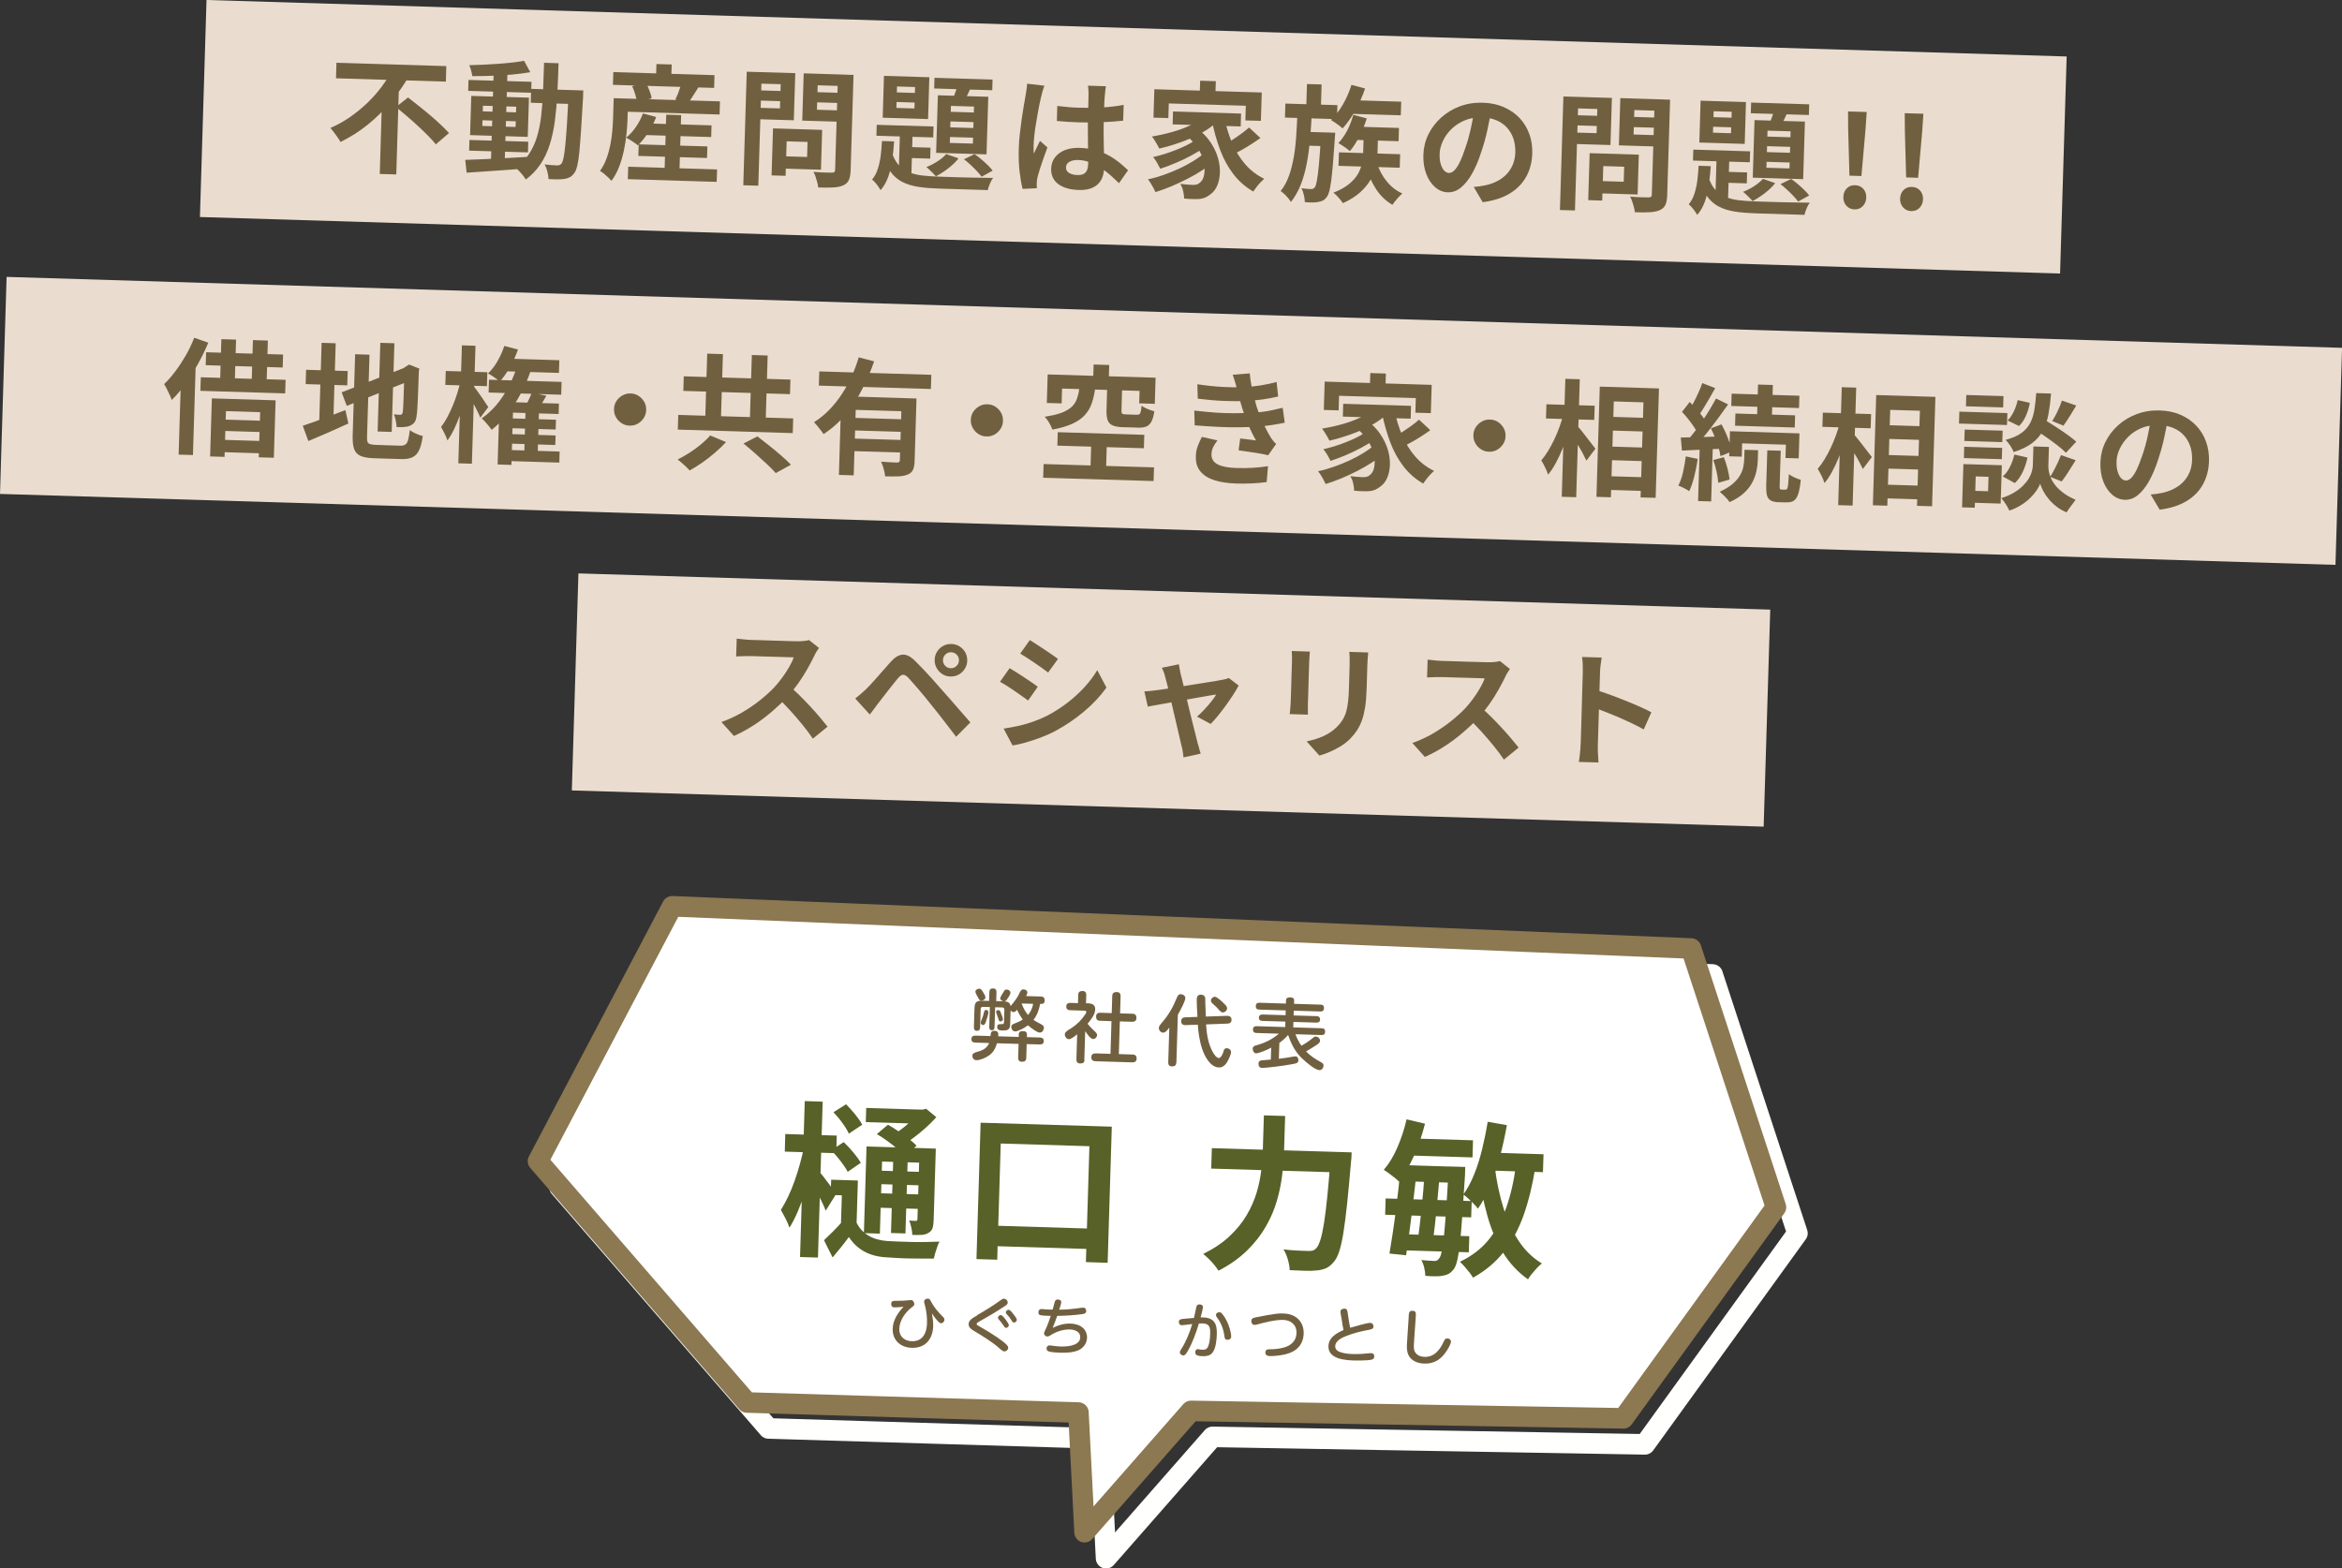<svg xmlns="http://www.w3.org/2000/svg" id="_&#x30EC;&#x30A4;&#x30E4;&#x30FC;_2" data-name="&#x30EC;&#x30A4;&#x30E4;&#x30FC;_2" viewBox="0 0 372.62 249.58"><rect x="0" y="0" width="372.62" height="249.58" fill="#333333" stroke="none"/><defs><style>      .cls-1 {        fill: #fff;        fill-rule: evenodd;      }      .cls-2 {        stroke: #fffffe;      }      .cls-2, .cls-3 {        fill: none;        stroke-linecap: round;        stroke-linejoin: round;        stroke-width: 3.27px;      }      .cls-4 {        fill: #576128;      }      .cls-5 {        fill: #eaddcf;      }      .cls-6 {        fill: #716040;      }      .cls-3 {        stroke: #8c7851;      }    </style></defs><g id="_&#x30C6;&#x30AD;&#x30B9;&#x30C8;" data-name="&#x30C6;&#x30AD;&#x30B9;&#x30C8;"><g><polygon class="cls-2" points="175 228.9 122.28 227.3 89.02 188.91 110.37 148.34 272.48 155.06 285.98 196.24 261.71 229.83 192.92 228.64 175.98 247.95 175 228.9"></polygon><g><polygon class="cls-1" points="171.58 224.77 118.86 223.17 85.6 184.77 106.95 144.21 269.06 150.93 282.56 192.1 258.29 225.69 189.5 224.51 172.56 243.81 171.58 224.77"></polygon><polygon class="cls-3" points="171.58 224.77 118.86 223.17 85.6 184.77 106.95 144.21 269.06 150.93 282.56 192.1 258.29 225.69 189.5 224.51 172.56 243.81 171.58 224.77"></polygon></g></g><g><path class="cls-6" d="M162.08,164.99v-.39c.03-.45.3-.53.7-.52.38.01.62.15.61.56v.39s2.06.06,2.06.06c.39.01.63.19.62.59-.01.4-.29.53-.65.52l-2.07-.06-.07,2.19c-.01.48-.25.63-.7.62-.43-.01-.6-.25-.59-.65l.07-2.19-3.44-.1c-.22.79-.61,1.51-1.31,1.97-.5.34-1.37.74-1.98.72-.38-.01-.63-.33-.62-.69.01-.37.16-.47,1.08-.73.67-.19,1.33-.61,1.58-1.31l-2.2-.07c-.37-.01-.63-.17-.62-.57.01-.4.29-.55.65-.54l2.39.07c.04-.53.09-.85.65-.84.37.01.61.21.59.61v.27s3.26.1,3.26.1ZM165.7,163.03c.23.1.4.26.39.53-.01.34-.26.76-.65.75-.21,0-.5-.15-.81-.34-.42-.27-.86-.63-1.08-.82-.25.19-.76.52-1.23.73-.32.15-.63.25-.84.24-.35-.01-.59-.39-.58-.72,0-.24.16-.39.38-.48.49-.19,1-.39,1.45-.68-.36-.49-.66-1.01-.91-1.56-.14.17-.33.38-.57.37-.18,0-.35-.13-.46-.27l-.07,2.3c-.03.91-.64.91-1.36.89-.39-.01-.72-.12-.7-.58.01-.44.32-.43.65-.42.25,0,.42-.02.43-.28l.06-2.03c0-.21-.11-.35-.32-.35l-1.15-.03-.1,3.2c0,.27-.15.47-.44.46-.28,0-.41-.22-.4-.49l.1-3.2-1.11-.03c-.22,0-.35.12-.35.33l-.09,2.92c-.01.34-.14.57-.51.56s-.49-.25-.48-.59l.09-2.94c.03-1,.27-1.29,1.3-1.26l1.03.03.04-1.42c.01-.38.19-.58.59-.57.39.01.56.22.54.6l-.04,1.42,1.09.03c.56.02,1.11.09,1.2.77.12-.18.28-.35.42-.51.34-.42.65-.87.9-1.37.14-.3.31-.8.72-.79.29,0,.63.19.62.51,0,.16-.07.32-.19.56l2.37.07c.4.01.59.23.58.63-.01.44-.21.56-.62.54h-.1c-.17.9-.47,1.81-1.06,2.54.4.29.83.5,1.26.72ZM155.81,157.32c.28,0,.46.3.61.57l.05.09c.19.3.32.52.31.72,0,.33-.36.53-.67.52-.18,0-.3-.12-.38-.27-.17-.3-.55-.93-.54-1.16,0-.29.37-.48.63-.47ZM157.26,161.06c-.01.35-.21.96-.39,1.48-.09.28-.2.58-.46.57-.21,0-.37-.17-.37-.38,0-.18.1-.38.17-.55.16-.36.26-.74.35-1.12.04-.18.12-.36.33-.36.21,0,.36.13.36.34ZM159.24,161.16c.1.27.34.79.33,1.05,0,.22-.23.32-.41.32-.2,0-.25-.15-.34-.48-.07-.22-.15-.46-.23-.67-.08-.2-.11-.27-.11-.37,0-.2.22-.29.38-.28.22,0,.3.21.38.43ZM160.76,157.97c0,.27-.24.62-.48.96-.19.28-.31.42-.53.41-.27,0-.62-.21-.61-.51,0-.2.49-.92.62-1.14.09-.16.22-.24.39-.23.28,0,.62.19.61.51ZM164.39,159.73l-1.8-.05-.04.04c.26.64.56,1.27,1.02,1.79.42-.53.7-1.13.81-1.78Z"></path><path class="cls-6" d="M172.55,168.61c-.01.49-.25.63-.72.61-.42-.01-.58-.26-.57-.65l.12-4c-.39.33-.96.8-1.33.79-.35-.01-.64-.41-.63-.75,0-.11.03-.22.09-.32.17-.24.79-.59,1.05-.76.83-.55,1.56-1.29,2.11-2.13.14-.23.17-.28.17-.36,0-.21-.21-.21-.36-.22l-2.2-.07c-.42-.01-.64-.2-.63-.63.01-.4.29-.55.66-.54l1.2.04.04-1.31c.01-.46.25-.63.7-.62.42.01.59.25.58.65l-.04,1.31h.4c.62.03,1.08.28,1.06.97-.02.82-.7,1.66-1.21,2.28.38.49.83.92,1.28,1.35.12.11.24.26.23.45,0,.32-.31.64-.63.63-.46-.01-1.01-.9-1.26-1.25l-.14,4.53ZM180.17,161.31c.45.01.65.24.64.69-.01.43-.28.6-.68.59l-1.96-.06-.16,5.2,2.18.07c.45.01.67.22.65.67-.01.43-.29.59-.69.58l-5.82-.18c-.45-.01-.72-.19-.7-.67.01-.45.33-.59.74-.58l2.31.07.16-5.2-1.82-.06c-.45-.01-.64-.24-.63-.69.01-.42.26-.6.67-.59l1.82.06.08-2.72c.02-.49.28-.64.73-.63.43.01.62.25.6.67l-.08,2.72,1.96.06Z"></path><path class="cls-6" d="M187.15,169.07c-.01.46-.25.63-.7.62-.42-.01-.59-.25-.58-.65l.17-5.52c-.31.41-.61.81-1,.8-.37-.01-.67-.39-.66-.74,0-.27.17-.47.34-.68,1.17-1.34,1.84-2.48,2.51-4.11.12-.3.26-.6.63-.59.34.01.74.23.73.62-.01.5-.77,1.91-1.19,2.65l-.23,7.61ZM195.27,161.65c.4-.01.68.2.67.64-.01.38-.25.57-.62.59l-3.43.13c.09,1.52.33,3.11,1.1,4.45.17.3.56.89.94.9.32,0,.67-.71.77-1.19.04-.22.25-.38.48-.38.34.01.69.25.68.62-.01.46-.48,1.42-.76,1.8-.28.38-.67.67-1.17.65-.78-.02-1.4-.61-1.82-1.22-.76-1.11-1.1-2.43-1.33-3.74-.1-.62-.17-1.23-.2-1.85l-2,.07c-.42.01-.67-.23-.65-.66.01-.37.26-.57.62-.58l1.97-.07c-.06-.93-.13-2.32-.11-2.84.01-.44.24-.71.69-.7.35.01.64.23.66.6,0,.49,0,.88.03,1.32.02.53.05,1.05.06,1.57l3.43-.12ZM193.74,158.82c.28.18.55.45.71.58.13.13.37.35.56.56.14.15.23.34.23.48-.01.35-.35.67-.71.66-.2,0-.41-.18-.68-.51-.28-.34-.61-.61-.92-.89-.14-.13-.27-.29-.27-.49,0-.32.34-.61.64-.6.12,0,.27.09.43.2Z"></path><path class="cls-6" d="M203.55,165.98l-.08,2.5c.8-.1,1.56-.21,2.36-.36.1-.02.18-.03.28-.03.32,0,.48.32.47.6,0,.16-.06.34-.2.43-.19.14-1.13.27-1.42.32-.71.14-3.53.5-4.17.49-.39-.01-.57-.3-.56-.68.01-.35.21-.5.55-.53.47-.05.95-.08,1.41-.12l.06-1.9c-.54.33-1.99.92-2.4.91-.35-.01-.55-.41-.54-.73,0-.31.18-.44.49-.52,1.48-.42,2.49-.9,3.69-1.88l-3.6-.11c-.37-.01-.56-.2-.54-.58.01-.37.24-.51.58-.5l4.55.14.03-.87-3.67-.11c-.35-.01-.56-.18-.55-.54.01-.34.27-.49.58-.48l3.67.11.02-.76-4.21-.13c-.39-.01-.56-.19-.55-.58.01-.37.22-.52.58-.51l4.21.13.02-.5c.01-.44.33-.5.71-.49.33.01.6.13.58.53l-.02.5,4.23.13c.39.01.56.2.54.58-.01.37-.22.52-.58.51l-4.23-.13-.02.76,3.66.11c.37.01.56.19.55.56,0,.34-.27.48-.58.47l-3.66-.11-.03.87,4.54.14c.38.01.55.19.53.57-.01.37-.22.52-.57.51l-4.15-.13c.24.63.55,1.27.95,1.83.66-.37,1.27-.78,1.86-1.27.13-.11.25-.2.43-.19.34.01.68.31.67.66,0,.32-.3.51-.66.75-.51.34-1.04.65-1.56.96.64.66,1.43,1.19,2.2,1.61.47.25.59.37.58.65-.01.35-.28.73-.66.71-.64-.02-1.95-1.08-2.83-1.93-1.08-1.05-1.66-2.28-2.15-3.66-.43.49-.91.93-1.45,1.3Z"></path></g><g><path class="cls-6" d="M148.48,210.98c-.06,2.07-1.22,3.56-3.41,3.49-1.78-.05-3.1-1.2-3.04-3.04.04-1.36.81-2.52,1.72-3.49-.49.06-1.25.1-1.5.09-.31,0-.47-.25-.46-.55,0-.19.09-.4.29-.45.2-.05.59-.04.81-.04.64,0,1.26-.03,1.89-.11.06,0,.12-.02.17-.01.33,0,.53.38.52.67,0,.19-.14.29-.32.42-1.07.8-2.03,2.11-2.07,3.49-.04,1.2.82,1.94,1.98,1.97,1.76.05,2.39-1.32,2.43-2.86.03-.97-.09-1.92-.33-2.85-.04-.18-.13-.4-.13-.59,0-.31.31-.49.6-.48.26,0,.37.2.49.45.46.9,1.16,1.71,1.87,2.41.14.14.28.29.27.5,0,.28-.25.57-.55.56-.2,0-.47-.3-.64-.49-.29-.35-.56-.7-.8-1.08.12.67.22,1.32.2,2Z"></path><path class="cls-6" d="M155.47,209.27c1.27-.73,2.54-1.51,3.74-2.38.16-.12.32-.24.54-.23.31,0,.59.3.58.6,0,.3-.26.45-.64.69-.53.34-1.06.69-1.61,1.02-.57.35-1.15.67-1.73,1-.23.14-.67.37-.84.5-.08.06-.12.11-.12.2,0,.09.04.15.11.19.24.15.46.27.69.41.57.32,1.12.66,1.67,1.01.59.37,1.16.76,1.71,1.19.24.2.85.63.84.97,0,.32-.31.61-.62.6-.31,0-.83-.54-1.08-.75-.54-.47-1.25-.93-1.85-1.34-.59-.38-1.18-.75-1.79-1.11-.54-.32-.98-.59-.96-1.17.02-.59.6-.92,1.39-1.38ZM160,209.97c.21.28.52.74.51.9,0,.22-.23.43-.46.42-.16,0-.26-.15-.39-.37-.21-.32-.48-.67-.75-.97-.08-.08-.14-.17-.13-.28,0-.22.24-.42.46-.41.16,0,.46.32.76.71ZM161.26,209.13c.21.27.53.68.52.9s-.25.43-.47.42c-.16,0-.25-.13-.39-.37-.21-.35-.48-.68-.75-.97-.08-.09-.14-.17-.14-.27,0-.23.24-.43.46-.42.21,0,.54.41.76.72Z"></path><path class="cls-6" d="M167.5,211.29c.87-.44,1.81-.7,2.79-.68.68.02,1.36.18,1.9.6.51.39.78,1.02.76,1.66-.03.91-.59,1.65-1.42,2.01-.84.35-1.93.39-2.82.37-.45-.01-1.5-.07-1.9-.22-.2-.07-.31-.27-.3-.48,0-.26.2-.47.47-.47.12,0,.25.02.37.04.45.07.9.12,1.35.14,1.8.05,3.14-.38,3.17-1.45.03-.91-.88-1.24-1.64-1.26-1.07-.03-2.23.35-3.12.94-.14.09-.31.18-.45.18-.27,0-.56-.23-.55-.51,0-.13.14-.41.23-.6.33-.69.59-1.42.84-2.17-.18,0-.35-.01-.85-.03-.31,0-.69-.05-.87-.11-.18-.06-.25-.21-.24-.47,0-.29.19-.48.48-.48.2,0,.4.03.6.05.28.02.56.04.84.04h.34c.11-.4.21-.82.33-1.23.07-.25.23-.39.49-.38.25,0,.56.13.55.42,0,.23-.23.89-.33,1.2,1.14,0,2.25-.12,3.38-.28.15-.02.32-.05.47-.04.3,0,.45.26.45.54-.01.4-.39.47-.79.51-1.27.17-2.55.24-3.83.26-.22.64-.45,1.27-.71,1.89Z"></path><path class="cls-6" d="M190.29,208.22c.02-.13.06-.3.11-.42.07-.17.26-.24.45-.24.24,0,.55.12.54.42,0,.32-.27,1.27-.37,1.65.13,0,.25,0,.38,0,1.83.06,2.25,1.06,2.2,2.71-.03.87-.15,2.25-.72,2.94-.36.44-.96.54-1.5.52-.27,0-.75-.03-.98-.17-.16-.1-.24-.27-.24-.45,0-.25.15-.51.42-.5.12,0,.24.04.36.06.12.02.24.04.36.04.45.01.75-.11.93-.56.24-.61.29-1.3.31-1.94.03-.95-.03-1.66-1.17-1.69-.21,0-.41,0-.62.01-.45,1.49-.99,2.99-1.74,4.32-.31.54-.48.76-.72.76-.28,0-.58-.21-.57-.52,0-.09.09-.3.21-.47.78-1.19,1.35-2.65,1.76-4.01-.31.04-1.49.2-1.7.19-.29,0-.43-.25-.43-.51.01-.41.3-.45.64-.49l1.77-.16c.12-.5.22-.99.32-1.5ZM194.45,209.06c.32.37.56.78.77,1.21.3.62.68,1.74.66,2.43-.01.35-.28.5-.61.49-.36-.01-.42-.24-.46-.55-.13-1.06-.5-2.11-1.16-2.97-.09-.13-.19-.27-.19-.43,0-.27.3-.44.55-.44.18,0,.32.12.44.25Z"></path><path class="cls-6" d="M201.85,209.24c.76-.14,1.52-.26,2.29-.24.88.03,1.73.25,2.38.86.64.6.93,1.47.9,2.34-.05,1.77-1.16,2.87-2.82,3.28-.77.19-1.81.32-2.6.3-.39-.01-.69-.16-.67-.61s.38-.48.73-.47c.74,0,1.5-.08,2.22-.28,1.13-.31,1.97-1.07,2-2.3.04-1.29-.87-2.06-2.11-2.09-1.24-.04-2.93.4-4.15.72-.24.06-.32.08-.44.07-.33,0-.5-.33-.49-.64.01-.38.3-.46.62-.54l2.12-.41Z"></path><path class="cls-6" d="M213.57,210.58l-.28-1.64c-.02-.1-.01-.17-.01-.26.01-.35.37-.45.66-.44.32,0,.41.25.46.52l.24,1.6c.05.31.12.62.18.92.6-.17,2.68-.79,3.19-.78.32,0,.53.28.52.58-.01.39-.39.46-.7.52-1.2.23-2.4.5-3.54.95-.7.27-1.82.75-1.85,1.64-.02.59.4.84.94,1.01.6.19,1.25.24,1.88.26.88.03,1.77-.04,2.65-.13.09,0,.17-.01.25-.01.33,0,.5.21.49.53,0,.32-.2.46-.49.52-.63.14-2.44.13-2.77.12-2.74-.08-4.07-.82-4.03-2.29.04-1.35,1.26-2.08,2.4-2.55-.08-.36-.15-.72-.21-1.07Z"></path><path class="cls-6" d="M224.12,209.53c.04-.66.08-.97.61-.95.49.01.55.26.54.68,0,.1,0,.16-.02.31l-.28,4.1c-.01.16-.02.32-.02.42-.01.44,0,.84.28,1.19.34.44.86.61,1.4.63,1.63.05,2.5-1.18,3.11-2.51.1-.24.24-.44.53-.43.29,0,.59.21.58.52-.01.39-.45,1.11-.67,1.45-.86,1.33-1.95,2.09-3.58,2.04-.87-.03-1.77-.3-2.31-1.03-.41-.56-.47-1.23-.45-1.9,0-.12,0-.23.02-.35l.27-4.17Z"></path></g><g><path class="cls-4" d="M127.9,182.58l1.83.64c-.21,1.02-.45,2.08-.73,3.2-.28,1.12-.6,2.23-.95,3.33-.35,1.1-.74,2.13-1.15,3.1-.42.97-.85,1.8-1.29,2.51-.14-.44-.36-.94-.63-1.47s-.52-.99-.74-1.37c.39-.61.77-1.3,1.15-2.09.38-.79.72-1.63,1.04-2.53.32-.9.6-1.8.85-2.71.25-.91.46-1.78.62-2.6ZM124.94,180.45l8.19.25-.08,2.8-8.19-.25.08-2.8ZM128.04,175.21l2.85.09-.75,24.81-2.85-.09.75-24.81ZM130.47,186.6c.14.13.32.35.56.66.24.32.5.66.78,1.03.28.37.53.71.76,1.03.23.32.38.54.47.66l-1.67,2.67c-.11-.32-.27-.69-.47-1.11-.2-.42-.41-.85-.62-1.29-.22-.44-.43-.85-.64-1.24-.21-.39-.39-.71-.54-.98l1.37-1.44ZM136.28,194.55c.43.88,1.05,1.56,1.87,2.05.81.49,1.79.78,2.94.87.51.03,1.12.06,1.82.09.7.03,1.45.05,2.23.07.78.02,1.55.01,2.3,0,.75-.02,1.42-.04,2.03-.06-.11.21-.23.47-.34.8s-.22.65-.32.98c-.1.33-.18.64-.24.92-.53,0-1.13,0-1.8,0-.67,0-1.36-.01-2.06-.02-.71-.01-1.39-.04-2.06-.08-.67-.04-1.27-.07-1.79-.11-1.32-.09-2.45-.41-3.4-.94-.95-.53-1.75-1.29-2.4-2.28-.38.52-.78,1.04-1.2,1.56-.41.52-.88,1.09-1.39,1.69l-1.37-2.74c.44-.41.9-.86,1.4-1.36.5-.5.98-1,1.43-1.52l2.35.07ZM136.49,187.84l-.23,7.64-2.48-.08.16-5.2-1.77-.05.07-2.43,4.25.13ZM132.24,183.03l2-1.29c.51.49,1.03,1.04,1.54,1.65.51.61.9,1.15,1.17,1.64l-2.08,1.44c-.23-.47-.6-1.03-1.11-1.69-.51-.66-1.01-1.24-1.51-1.75ZM132.61,176.98l2-1.26c.48.47.96,1.01,1.46,1.62.49.61.87,1.15,1.11,1.63l-2.13,1.42c-.2-.46-.53-1.03-1.01-1.68-.47-.66-.95-1.23-1.43-1.72ZM137.87,182.43l9.59.29-.07,2.32-7.05-.21-.35,11.47-2.54-.08.42-13.79ZM137.82,176.3l9.17.28-.07,2.25-9.17-.28.07-2.25ZM139.12,189.85l8.06.24-.07,2.3-8.06-.24.07-2.3ZM139.23,186.26l8.06.24-.07,2.14-8.06-.24.07-2.14ZM139.52,180.45l1.76-1.48c.54.3,1.09.65,1.66,1.04.57.4,1.11.79,1.63,1.19.52.39.94.76,1.26,1.11l-1.88,1.64c-.29-.34-.68-.73-1.18-1.15-.5-.42-1.03-.84-1.6-1.25s-1.12-.78-1.66-1.09ZM142.14,183.73l2.3.07-.38,12.47-2.3-.07.38-12.47ZM146.16,176.55l.66.02.53-.14,1.62,1.34c-.69.77-1.5,1.55-2.42,2.32-.92.77-1.81,1.43-2.68,1.97-.17-.27-.4-.57-.69-.91-.29-.33-.54-.6-.74-.8.47-.29.94-.62,1.41-1,.47-.38.91-.78,1.32-1.19s.73-.79.97-1.13v-.48ZM146.3,182.69l2.59.08-.34,11.36c-.02.55-.08.98-.18,1.3-.11.32-.33.58-.67.76-.3.18-.67.29-1.09.31-.42.02-.91.03-1.46,0,0-.33-.06-.72-.15-1.14-.09-.43-.21-.81-.33-1.15.23.02.44.04.63.05.19,0,.33.01.42.01.16,0,.24-.08.25-.26l.34-11.33Z"></path><path class="cls-4" d="M156.02,178.65l20.87.63-.66,21.66-3.46-.11.56-18.44-14.11-.43-.56,18.49-3.3-.1.66-21.72ZM157.11,195l17.99.55-.1,3.25-17.99-.55.1-3.25Z"></path><path class="cls-4" d="M201.09,177.48l3.38.1-.17,5.47c-.04,1.2-.13,2.47-.29,3.83-.16,1.35-.43,2.72-.83,4.11-.39,1.39-.97,2.76-1.74,4.11-.76,1.35-1.76,2.64-2.99,3.85-1.23,1.21-2.75,2.3-4.58,3.25-.17-.27-.39-.58-.67-.92-.28-.34-.58-.67-.9-.98-.32-.31-.6-.56-.86-.77,1.68-.83,3.08-1.77,4.2-2.83,1.12-1.06,2.02-2.17,2.71-3.34.69-1.17,1.21-2.36,1.58-3.57.36-1.21.61-2.41.74-3.57.13-1.17.21-2.25.25-3.26l.17-5.47ZM192.81,182.7l20.26.61-.1,3.25-20.26-.61.1-3.25ZM211.75,183.27l3.3.1c-.01.39-.03.7-.04.94-.02.24-.04.43-.06.57-.22,2.64-.43,4.89-.63,6.76s-.4,3.42-.6,4.65c-.21,1.23-.43,2.2-.67,2.91-.24.72-.52,1.24-.83,1.59-.42.5-.84.84-1.26,1.02-.42.18-.92.3-1.51.35-.48.06-1.1.07-1.88.05-.77-.02-1.57-.06-2.38-.1,0-.48-.1-1.03-.28-1.67-.18-.64-.42-1.18-.7-1.63.84.1,1.62.16,2.34.19.71.03,1.24.05,1.6.06.26,0,.49-.01.69-.06.19-.05.37-.16.54-.33.24-.22.46-.66.68-1.31.21-.65.41-1.57.6-2.75.18-1.18.37-2.65.54-4.41.18-1.77.35-3.86.53-6.29l.02-.63Z"></path><path class="cls-4" d="M223.78,178.11l2.94.7c-.44,1.77-1.03,3.47-1.75,5.1-.73,1.64-1.52,3-2.38,4.11-.17-.18-.41-.39-.71-.63-.3-.24-.61-.47-.92-.7-.31-.23-.58-.41-.8-.54.82-.94,1.55-2.13,2.17-3.57.62-1.44,1.11-2.92,1.46-4.46ZM220.46,190.7l13.69.42-.08,2.59-13.69-.42.08-2.59ZM222.85,185.38l2.62.08c-.11,1.16-.23,2.39-.38,3.68-.14,1.29-.3,2.58-.46,3.86-.16,1.28-.32,2.5-.47,3.65-.15,1.15-.3,2.18-.45,3.09l-2.64-.27c.15-.91.31-1.94.49-3.09.18-1.15.34-2.36.51-3.62.16-1.26.31-2.53.45-3.79.13-1.27.25-2.46.33-3.59ZM222.83,196.38l10.94.33-.08,2.56-10.94-.33.08-2.56ZM223.85,181.13l10.51.32-.08,2.72-10.51-.32.08-2.72ZM224.03,185.42l7.42.23-.08,2.56-7.42-.23.08-2.56ZM226.64,186.71l2.43.07c-.08.86-.16,1.77-.24,2.73-.08.96-.17,1.92-.26,2.87-.09.96-.19,1.87-.29,2.74-.11.87-.2,1.64-.29,2.3l-2.4-.28c.11-.68.21-1.45.31-2.3.1-.85.19-1.75.29-2.69.1-.94.19-1.88.27-2.82.08-.94.14-1.82.19-2.63ZM230.48,185.61l2.64.08c0,.32-.02.57-.02.77,0,.19-.01.35-.01.48-.17,2.59-.31,4.78-.44,6.57-.12,1.79-.25,3.26-.38,4.4-.13,1.14-.27,2.03-.42,2.66-.15.63-.33,1.08-.53,1.36-.28.36-.56.62-.84.77-.29.15-.62.25-.99.31-.34.06-.75.09-1.23.08-.48,0-.98-.03-1.49-.08,0-.37-.06-.8-.17-1.27-.11-.48-.26-.89-.47-1.23.44.03.84.06,1.2.09.36.03.65.05.86.05.19,0,.34-.02.45-.08.11-.06.22-.17.35-.35.15-.17.28-.54.4-1.1.12-.56.24-1.38.35-2.46.11-1.08.23-2.48.35-4.19.12-1.72.25-3.8.38-6.27l.02-.58ZM241.2,185.36l3.08.38c-.46,2.88-1.09,5.43-1.88,7.66-.8,2.23-1.84,4.17-3.14,5.8-1.29,1.64-2.92,3.01-4.9,4.11-.12-.22-.3-.48-.54-.8-.25-.32-.51-.63-.79-.95-.28-.32-.53-.58-.76-.78,1.86-.88,3.38-2.04,4.56-3.48,1.18-1.44,2.12-3.17,2.83-5.16.7-2,1.22-4.26,1.54-6.79ZM236.7,178.5l3.05.54c-.3,1.7-.67,3.37-1.1,5-.44,1.64-.95,3.16-1.53,4.58-.58,1.42-1.24,2.66-1.98,3.71-.13-.2-.34-.44-.62-.73-.28-.29-.58-.58-.89-.86-.31-.28-.58-.51-.8-.67.65-.9,1.21-1.96,1.71-3.19.5-1.23.92-2.56,1.27-4.01.35-1.44.65-2.9.89-4.38ZM237.85,185.89c.29,2.21.73,4.3,1.33,6.25.6,1.96,1.4,3.7,2.39,5.23.99,1.53,2.24,2.76,3.75,3.68-.25.19-.51.42-.79.72-.27.29-.54.6-.79.91-.26.32-.47.62-.63.89-1.62-1.14-2.95-2.58-4-4.3-1.04-1.72-1.87-3.68-2.48-5.88-.61-2.2-1.1-4.59-1.46-7.17l2.68-.34ZM236.52,183.39l9.06.28-.09,2.85-9.06-.28.09-2.85Z"></path></g><rect class="cls-5" x="32.27" y="4.48" width="296.09" height="34.55" transform="translate(.74 -5.46) rotate(1.74)"></rect><rect class="cls-5" x=".44" y="49.69" width="371.75" height="34.55" transform="translate(2.12 -5.62) rotate(1.74)"></rect><rect class="cls-5" x="91.46" y="94.11" width="189.71" height="34.55" transform="translate(3.47 -5.6) rotate(1.74)"></rect><g><path class="cls-6" d="M62.38,11.18l2.64,1.02c-.8,1.38-1.75,2.72-2.84,4.03-1.09,1.3-2.31,2.5-3.65,3.59-1.34,1.09-2.8,2.01-4.36,2.77-.11-.22-.27-.46-.46-.74-.19-.27-.39-.54-.59-.81-.2-.27-.38-.5-.55-.69,1.1-.46,2.14-1.04,3.12-1.72.98-.69,1.9-1.44,2.75-2.25.85-.82,1.6-1.67,2.26-2.55.66-.88,1.22-1.77,1.68-2.65ZM53.53,9.99l17.48.53-.07,2.47-17.48-.53.07-2.47ZM60.77,15.99l2.71-2.55-.43,14.32-2.63-.08.35-11.69ZM63.01,17.02l1.91-1.51c.52.4,1.09.85,1.69,1.33.61.48,1.21.98,1.82,1.49.61.51,1.17,1.02,1.69,1.51.52.49.96.94,1.32,1.33l-2.1,1.8c-.32-.41-.73-.87-1.23-1.37-.5-.5-1.04-1.03-1.62-1.56-.58-.54-1.17-1.07-1.78-1.58-.61-.51-1.18-.99-1.71-1.44Z"></path><path class="cls-6" d="M74.03,25.44c.84-.03,1.81-.07,2.89-.11,1.09-.05,2.23-.1,3.45-.17,1.21-.06,2.42-.13,3.63-.2l-.04,1.83c-1.14.09-2.29.17-3.45.26-1.16.09-2.27.16-3.34.23s-2.04.14-2.93.2l-.22-2.03ZM74.54,12.72l10.02.3-.05,1.74-10.02-.3.05-1.74ZM74.69,22.27l9.36.28-.05,1.7-9.36-.28.05-1.7ZM83.38,9.67l.99,1.82c-.85.15-1.8.27-2.85.37-1.05.1-2.13.16-3.23.2-1.1.04-2.15.06-3.15.05-.03-.26-.09-.55-.18-.88-.09-.33-.19-.62-.3-.86.75-.02,1.52-.04,2.31-.08.79-.04,1.57-.08,2.34-.14.77-.06,1.5-.12,2.19-.2.69-.08,1.32-.17,1.88-.27ZM74.98,15.26l9.18.28-.19,6.24-9.18-.28.19-6.24ZM76.77,19.14l-.03.9,5.29.16.03-.9-5.29-.16ZM76.84,16.82l-.03.9,5.29.16.03-.9-5.29-.16ZM78.55,11.43l2.19.07-.44,14.38-2.19-.07.44-14.38ZM86.56,9.99l2.31.07c-.05,1.71-.12,3.33-.2,4.87-.08,1.54-.21,2.98-.39,4.33-.18,1.35-.45,2.6-.82,3.75-.36,1.15-.85,2.19-1.47,3.12-.62.93-1.4,1.74-2.34,2.44-.11-.2-.26-.42-.45-.66-.19-.23-.38-.46-.58-.67-.2-.21-.4-.39-.6-.53.86-.62,1.57-1.33,2.11-2.15.55-.82.98-1.74,1.29-2.75.31-1.01.54-2.13.68-3.35.14-1.22.24-2.53.3-3.94.06-1.41.11-2.92.16-4.52ZM84.51,14.14l6.96.21-.07,2.21-6.96-.21.07-2.21ZM90.49,14.32l2.31.07c0,.27-.01.48-.02.65,0,.17,0,.3-.01.41-.12,2.06-.22,3.8-.32,5.24-.1,1.44-.19,2.62-.28,3.54-.09.93-.2,1.65-.33,2.17-.13.52-.28.89-.45,1.11-.24.33-.48.56-.73.69s-.55.23-.88.28c-.31.04-.68.06-1.13.06-.44,0-.9-.02-1.38-.05,0-.33-.06-.72-.18-1.17-.11-.45-.26-.83-.44-1.16.43.05.82.09,1.18.12.36.02.63.04.82.04.16,0,.29-.02.4-.07.11-.05.21-.13.31-.25.11-.16.21-.47.31-.92.09-.46.18-1.12.27-1.98.09-.86.17-1.97.26-3.33.09-1.36.17-3.01.26-4.95l.02-.5Z"></path><path class="cls-6" d="M97.63,15.62l2.31.07-.1,3.27c-.02.71-.08,1.49-.16,2.34-.09.85-.22,1.73-.41,2.62-.19.89-.44,1.76-.76,2.6-.32.84-.73,1.59-1.23,2.26-.12-.15-.29-.33-.52-.55-.23-.21-.46-.42-.69-.61-.24-.19-.44-.33-.61-.42.43-.6.78-1.26,1.04-1.98.26-.71.46-1.44.61-2.19.14-.74.25-1.47.31-2.18.06-.71.1-1.36.12-1.96l.1-3.27ZM97.58,11.47l16.1.49-.06,2.03-16.1-.49.06-2.03ZM98.95,15.66l15.6.47-.06,2.09-15.6-.47.06-2.09ZM102.29,18.05l2.11.57c-.33.87-.76,1.71-1.28,2.5-.52.79-1.06,1.46-1.63,2.01-.14-.12-.33-.26-.55-.42-.22-.15-.45-.3-.69-.45-.24-.15-.45-.26-.63-.35.58-.46,1.1-1.04,1.57-1.73.47-.69.84-1.4,1.1-2.12ZM99.95,26.53l14.14.43-.06,1.98-14.14-.43.06-1.98ZM100.58,13.71l2.2-.5c.2.37.39.78.57,1.25.18.47.29.87.33,1.2l-2.35.57c-.03-.34-.12-.74-.26-1.21-.15-.47-.31-.91-.5-1.32ZM101.62,22.97l10.93.33-.06,1.84-10.93-.33.06-1.84ZM102.16,19.61l11.05.34-.06,1.86-11.05-.34.06-1.86ZM104.44,10.19l2.43.07-.08,2.67-2.43-.07.08-2.67ZM106,18.25l2.37.07-.29,9.68-2.37-.07.29-9.68ZM108.44,13.18l2.73.64c-.32.5-.63.98-.93,1.46-.3.47-.57.87-.82,1.2l-1.97-.64c.13-.26.25-.55.38-.86.12-.31.24-.62.34-.93.1-.31.19-.6.27-.86Z"></path><path class="cls-6" d="M118.81,11.41l2.39.07-.55,18.07-2.39-.07.55-18.07ZM119.9,14.35l5.01.15-.05,1.62-5.01-.15.05-1.62ZM120.17,11.45l6.36.19-.23,7.5-6.36-.19.06-1.82,4.09.12.12-3.85-4.09-.12.06-1.82ZM122.99,20.43l2.23.07-.23,7.48-2.23-.07.23-7.48ZM124.03,20.46l6.78.21-.19,6.34-6.78-.21.06-1.96,4.51.14.07-2.39-4.51-.14.06-1.98ZM134.65,11.89l-.06,1.82-4.49-.14-.12,3.89,4.49.14-.05,1.8-6.78-.21.23-7.52,6.78.21ZM129.21,14.64l5.05.15-.05,1.62-5.05-.15.05-1.62ZM133.35,11.85l2.45.07-.46,15.18c-.02.67-.12,1.19-.29,1.56-.17.37-.47.65-.89.84-.43.19-.97.3-1.62.33-.64.03-1.43.04-2.37,0,0-.24-.05-.51-.14-.81-.08-.3-.18-.6-.27-.9-.1-.3-.21-.56-.34-.78.4.04.8.07,1.2.09.4.02.76.03,1.07.03.31,0,.54,0,.67.01.19,0,.32-.03.39-.1.08-.07.12-.2.12-.39l.46-15.14Z"></path><path class="cls-6" d="M140.31,22.44l1.95.06c-.07,1.01-.17,2.01-.31,2.97-.14.97-.35,1.86-.63,2.67-.29.81-.69,1.52-1.22,2.12-.14-.26-.34-.56-.6-.9-.26-.34-.51-.6-.75-.79.39-.46.69-1.01.9-1.66.21-.65.37-1.36.47-2.12.1-.77.16-1.55.2-2.35ZM139.49,19.86l9.04.27-.05,1.74-9.04-.27.05-1.74ZM141.86,24.15c.27.85.62,1.53,1.06,2.04.44.51.97.9,1.6,1.17.63.27,1.35.46,2.18.56.83.1,1.75.16,2.76.19.28,0,.69.02,1.24.04.55.02,1.17.04,1.86.06.69.02,1.4.04,2.11.05.71.01,1.36.02,1.95.03.59,0,1.05.01,1.38.02-.17.21-.33.51-.5.91-.17.4-.28.74-.34,1.03l-1.54-.05-6.22-.19c-1.23-.04-2.33-.13-3.3-.28-.97-.15-1.82-.41-2.56-.79-.73-.38-1.35-.92-1.87-1.63-.51-.71-.93-1.63-1.26-2.77l1.44-.4ZM140.64,12.07l7.22.22-.2,6.66-7.22-.22.2-6.66ZM142.65,16.23l-.03.94,2.87.09.03-.94-2.87-.09ZM142.72,13.76l-.03.94,2.87.09.03-.94-2.87-.09ZM143.2,20.52l2.02.06-.24,8.06-1.99-1.2.21-6.92ZM144.18,23.38l3.87.12-.05,1.74-3.87-.12.05-1.74ZM150.56,24.52l1.95.68c-.43.55-.98,1.08-1.64,1.59-.66.51-1.32.93-1.96,1.26-.12-.12-.27-.28-.45-.47-.18-.19-.37-.37-.56-.55-.19-.18-.36-.33-.52-.44.61-.24,1.2-.54,1.77-.91.57-.37,1.04-.76,1.4-1.16ZM148.68,12.38l9.24.28-.05,1.7-9.24-.28.05-1.7ZM149.22,15.16l8.02.24-.28,9.16-8.02-.24.28-9.16ZM151.15,21.8l-.03.94,3.67.11.03-.94-3.67-.11ZM151.22,19.32l-.03.94,3.67.11.03-.94-3.67-.11ZM151.3,16.85l-.03.94,3.67.11.03-.94-3.67-.11ZM152.54,12.92l2.17.53c-.27.55-.54,1.11-.8,1.67-.27.56-.5,1.03-.72,1.41l-1.71-.51c.19-.44.38-.94.59-1.53.2-.58.36-1.11.47-1.57ZM153.37,25.34l1.69-.81c.35.24.71.51,1.08.83.37.31.71.62,1.03.93.32.31.57.6.77.86l-1.76.97c-.21-.27-.46-.58-.77-.91-.31-.33-.65-.66-1-.99-.36-.33-.7-.62-1.03-.87Z"></path><path class="cls-6" d="M166.17,13.63c-.04.13-.11.32-.19.56-.08.24-.15.47-.2.7-.05.23-.1.4-.13.52-.08.28-.16.65-.26,1.13-.09.47-.19,1-.3,1.6-.1.59-.21,1.2-.31,1.82-.1.62-.18,1.21-.23,1.76-.06.55-.09,1.03-.1,1.43,0,.2,0,.42,0,.65,0,.23.02.45.05.65.1-.24.2-.47.31-.69.11-.22.22-.45.33-.67.11-.22.22-.45.32-.67l1.19,1.04c-.2.54-.41,1.11-.62,1.71-.21.6-.4,1.16-.57,1.69-.17.53-.3.97-.39,1.33-.03.13-.06.29-.08.48-.03.19-.04.34-.04.46,0,.11,0,.24,0,.39,0,.15,0,.3.02.43l-2.27.11c-.19-.72-.35-1.63-.48-2.73-.13-1.11-.17-2.34-.13-3.71.02-.75.08-1.53.17-2.35s.19-1.61.3-2.37c.11-.76.22-1.45.33-2.09.11-.63.2-1.14.27-1.53.05-.28.1-.6.15-.95.05-.35.09-.69.11-1.01l2.76.32ZM175.96,13.71c-.03.19-.06.39-.09.62-.03.23-.05.45-.07.68-.02.21-.04.5-.07.86-.02.36-.04.76-.06,1.21-.01.45-.03.92-.04,1.41-.03.91-.04,1.76-.04,2.56,0,.8.01,1.53.03,2.21.02.68.04,1.3.05,1.86.02.56.02,1.08,0,1.57-.02.52-.1,1-.25,1.44-.15.44-.39.82-.71,1.14-.32.32-.73.57-1.24.74-.51.17-1.12.24-1.84.22-1.39-.04-2.48-.36-3.26-.94-.78-.59-1.16-1.41-1.13-2.46.02-.68.22-1.27.6-1.78.38-.5.9-.89,1.58-1.16.68-.27,1.47-.39,2.38-.36.95.03,1.81.16,2.58.38.77.22,1.47.51,2.1.87.63.35,1.19.74,1.68,1.14.49.41.93.8,1.32,1.17l-1.45,2.06c-.74-.74-1.46-1.39-2.17-1.93s-1.41-.97-2.12-1.27c-.71-.3-1.44-.47-2.2-.49-.56-.02-1.02.08-1.38.28-.36.2-.55.5-.56.89-.01.4.16.7.51.9.36.2.79.31,1.32.32.41.01.74-.05.99-.18.25-.13.42-.34.53-.61.11-.27.17-.6.18-.99.01-.35.01-.8,0-1.36s-.02-1.19-.03-1.89c-.01-.7-.02-1.42-.02-2.18,0-.76,0-1.49.03-2.22.02-.76.04-1.45.05-2.08s.02-1.09.03-1.39c0-.15,0-.35-.02-.62-.02-.27-.04-.5-.08-.7l2.87.09ZM168.23,16.86c.57.07,1.15.13,1.73.18.58.05,1.17.09,1.77.1,1.23.04,2.45.02,3.67-.05,1.22-.07,2.35-.2,3.38-.4l-.08,2.51c-1.05.12-2.18.2-3.4.25-1.22.05-2.44.06-3.65.02-.59-.02-1.17-.05-1.75-.08-.58-.04-1.17-.09-1.75-.14l.07-2.39Z"></path><path class="cls-6" d="M191.63,24.34l1.61,1.27c-.55.49-1.2.98-1.94,1.47-.74.49-1.54.95-2.39,1.38-.85.44-1.71.83-2.57,1.2-.87.36-1.7.66-2.5.91-.14-.31-.32-.66-.54-1.05-.22-.39-.44-.72-.66-.99.79-.16,1.62-.39,2.47-.69.85-.3,1.69-.63,2.5-1.01s1.57-.78,2.26-1.21c.69-.43,1.28-.85,1.76-1.28ZM191.75,18.42l1.96.9c-.73.7-1.61,1.33-2.63,1.88-1.02.55-2.1,1.03-3.24,1.44-1.14.41-2.27.74-3.39,1-.08-.16-.18-.36-.32-.6-.14-.24-.29-.48-.44-.73-.15-.25-.29-.44-.42-.59,1.09-.18,2.17-.42,3.24-.72,1.07-.3,2.06-.67,2.97-1.1.91-.43,1.67-.92,2.27-1.47ZM190.06,22.36l1.51,1.13c-.56.41-1.24.83-2.04,1.26-.8.43-1.63.83-2.5,1.19-.86.36-1.67.67-2.43.91-.13-.27-.3-.59-.51-.96-.22-.37-.43-.67-.63-.9.54-.12,1.12-.27,1.73-.46.61-.19,1.22-.4,1.83-.64.6-.24,1.17-.48,1.7-.74.53-.26.98-.52,1.35-.79ZM183.67,14.2l17.08.52-.14,4.51-2.47-.07.07-2.33-12.25-.37-.07,2.33-2.37-.07.14-4.51ZM186.63,17.74l10.83.33-.06,2.05-10.83-.33.06-2.05ZM188.47,21.39l1.9-1.03c.93.68,1.67,1.44,2.22,2.26.55.83.95,1.66,1.19,2.5.24.84.34,1.65.31,2.42-.04.77-.18,1.45-.44,2.03s-.61,1.03-1.06,1.34c-.38.31-.76.52-1.13.63-.37.11-.82.16-1.36.14-.24,0-.51,0-.8-.02-.29-.02-.59-.04-.9-.07,0-.33-.05-.72-.15-1.16-.09-.44-.25-.83-.47-1.17.37.04.72.07,1.05.1.33.03.62.05.87.06.25,0,.48-.01.68-.06.2-.05.39-.16.55-.32.25-.18.43-.47.56-.86.12-.39.18-.86.16-1.4-.02-.54-.13-1.12-.35-1.74-.21-.62-.55-1.24-1.01-1.87-.46-.63-1.06-1.23-1.82-1.8ZM190.95,12.84l2.49.08-.09,2.87-2.49-.08.09-2.87ZM194.83,18.85c.29,1.41.71,2.74,1.24,3.99.54,1.25,1.22,2.35,2.06,3.31.83.96,1.84,1.73,3.01,2.3-.18.16-.38.35-.6.58-.22.23-.43.48-.63.74-.2.26-.37.5-.51.71-1.24-.72-2.29-1.64-3.15-2.75-.86-1.12-1.57-2.4-2.11-3.84-.54-1.44-.99-3-1.32-4.69l2.02-.36ZM198.72,20.28l1.82,1.68c-.47.33-.96.67-1.5,1.01-.53.34-1.06.65-1.57.94-.52.29-1,.54-1.45.77l-1.48-1.51c.42-.23.89-.5,1.4-.83.51-.33,1.01-.67,1.51-1.03.49-.36.92-.7,1.27-1.02Z"></path><path class="cls-6" d="M206.43,17.88l2.29.07c-.07,1.39-.16,2.75-.28,4.1-.11,1.34-.28,2.62-.51,3.85-.22,1.22-.54,2.37-.95,3.42-.41,1.06-.94,2-1.59,2.82-.17-.29-.41-.6-.72-.94-.32-.34-.62-.6-.91-.8.56-.71,1-1.52,1.33-2.45.33-.93.58-1.94.77-3.03.18-1.09.31-2.23.38-3.42.08-1.19.14-2.4.19-3.63ZM204.51,16.48l8.28.25-.07,2.23-8.28-.25.07-2.23ZM210.19,21.05l2.25.07c-.02.24-.03.43-.04.58,0,.15-.02.27-.03.38-.1,1.54-.2,2.85-.29,3.95-.09,1.1-.19,2.01-.28,2.73-.1.72-.2,1.28-.31,1.69-.11.4-.25.71-.4.9-.2.27-.41.47-.63.57-.22.11-.48.18-.78.23-.24.05-.54.07-.9.07-.36,0-.76-.02-1.18-.06,0-.32-.05-.69-.15-1.12-.09-.42-.22-.79-.39-1.09.32.05.61.08.88.1.27.01.47.02.62.03s.26-.01.35-.05c.09-.04.18-.11.28-.23.13-.17.24-.53.34-1.09s.21-1.42.32-2.59c.11-1.17.22-2.72.33-4.66v-.42ZM207.51,20.97l3.31.1-.07,2.19-3.31-.1.07-2.19ZM207.94,13.37l2.33.07-.11,3.77-2.33-.07.11-3.77ZM215.02,13.51l2.17.57c-.41,1.23-.94,2.41-1.58,3.54-.64,1.13-1.31,2.07-2,2.81-.13-.12-.31-.27-.54-.45-.23-.17-.46-.34-.7-.5-.24-.16-.44-.29-.61-.39.7-.66,1.34-1.49,1.91-2.48.57-.99,1.02-2.03,1.35-3.1ZM216.98,21.41l2.27.07-.09,3.03c-.02.63-.11,1.29-.26,1.99-.16.7-.43,1.4-.83,2.09-.4.7-.95,1.37-1.66,2.01s-1.62,1.22-2.75,1.73c-.15-.25-.38-.53-.67-.86-.29-.33-.57-.6-.83-.81,1.06-.42,1.9-.89,2.52-1.41.62-.52,1.09-1.06,1.4-1.62.31-.57.52-1.12.62-1.68.1-.55.16-1.06.18-1.53l.09-3.01ZM215.31,18.27l2.15.57c-.31.99-.71,1.96-1.18,2.88-.48.93-.98,1.71-1.51,2.33-.13-.12-.31-.27-.53-.43-.22-.16-.45-.32-.68-.47-.23-.15-.44-.28-.62-.38.52-.55.99-1.22,1.41-2.01.41-.8.73-1.63.96-2.49ZM213.03,24.24l9.74.3-.07,2.15-9.74-.3.07-2.15ZM214.7,15.93l8.24.25-.07,2.17-8.24-.25.07-2.17ZM215.36,20.14l7.22.22-.06,2.11-7.22-.22.06-2.11ZM219.09,26.01c.33,1.03.84,1.97,1.53,2.83.69.86,1.52,1.51,2.5,1.95-.25.21-.53.49-.84.85-.31.36-.56.68-.74.95-1.05-.61-1.93-1.45-2.63-2.54-.7-1.09-1.24-2.3-1.62-3.63l1.8-.41Z"></path><path class="cls-6" d="M237.25,17.53c-.16,1.01-.37,2.09-.62,3.23-.25,1.14-.57,2.3-.97,3.46-.43,1.34-.92,2.49-1.47,3.45-.55.96-1.15,1.69-1.78,2.2-.64.51-1.32.75-2.06.73-.73-.02-1.41-.29-2.01-.81-.61-.52-1.08-1.23-1.42-2.12-.34-.89-.49-1.9-.46-3.02.04-1.16.3-2.25.8-3.27.5-1.01,1.18-1.91,2.04-2.68.86-.77,1.85-1.37,2.98-1.79,1.13-.42,2.34-.61,3.64-.57,1.24.04,2.36.27,3.34.7.98.43,1.82,1.01,2.51,1.74.69.73,1.2,1.58,1.55,2.54.35.96.5,1.99.47,3.08-.04,1.4-.37,2.65-.98,3.74-.61,1.09-1.49,1.98-2.64,2.67-1.15.69-2.57,1.14-4.27,1.36l-1.43-2.43c.39-.03.73-.06,1.03-.11.3-.04.58-.1.85-.15.65-.14,1.25-.35,1.82-.64.56-.28,1.06-.64,1.49-1.08.43-.44.77-.95,1.02-1.54.25-.59.39-1.25.41-1.97.02-.79-.08-1.51-.3-2.18-.22-.66-.56-1.24-1.01-1.75-.45-.5-1.01-.89-1.67-1.17-.66-.28-1.43-.43-2.29-.46-1.07-.03-2.02.13-2.84.49-.83.36-1.53.83-2.11,1.41-.58.58-1.02,1.22-1.33,1.91-.31.69-.47,1.34-.49,1.97-.02.67.04,1.23.19,1.68.15.45.33.79.56,1.02.23.23.48.35.74.35.28,0,.56-.13.85-.41.28-.28.57-.71.85-1.29.29-.58.58-1.31.87-2.2.34-.95.63-1.97.88-3.06.25-1.09.43-2.15.56-3.19l2.73.16Z"></path><path class="cls-6" d="M248.74,15.35l2.39.07-.55,18.07-2.39-.07.55-18.07ZM249.83,18.3l5.01.15-.05,1.62-5.01-.15.05-1.62ZM250.1,15.39l6.36.19-.23,7.5-6.36-.19.06-1.82,4.09.12.12-3.85-4.09-.12.06-1.82ZM252.92,24.37l2.23.07-.23,7.48-2.23-.07.23-7.48ZM253.96,24.4l6.78.21-.19,6.34-6.78-.21.06-1.96,4.51.14.07-2.39-4.51-.14.06-1.98ZM264.58,15.83l-.06,1.82-4.49-.14-.12,3.89,4.49.14-.05,1.8-6.78-.21.23-7.52,6.78.21ZM259.14,18.58l5.05.15-.05,1.62-5.05-.15.05-1.62ZM263.27,15.79l2.45.07-.46,15.18c-.02.67-.12,1.19-.29,1.56-.17.37-.47.65-.89.84-.43.19-.97.3-1.61.33-.64.03-1.43.04-2.37,0,0-.24-.05-.51-.14-.81-.08-.3-.18-.6-.27-.9-.1-.3-.21-.56-.34-.78.4.04.8.07,1.2.09.4.02.76.03,1.07.03.31,0,.54,0,.67.01.19,0,.32-.03.4-.1.08-.07.12-.2.12-.39l.46-15.14Z"></path><path class="cls-6" d="M270.24,26.38l1.95.06c-.07,1.01-.17,2.01-.31,2.97-.14.97-.35,1.86-.63,2.67-.29.81-.69,1.52-1.22,2.12-.14-.26-.34-.56-.6-.9-.26-.34-.51-.6-.75-.79.39-.46.69-1.01.9-1.66.21-.65.37-1.36.47-2.12.1-.77.16-1.55.2-2.35ZM269.41,23.81l9.04.27-.05,1.74-9.04-.27.05-1.74ZM271.79,28.09c.27.85.62,1.53,1.06,2.04.44.51.97.9,1.6,1.17.63.27,1.35.46,2.18.56.83.1,1.75.16,2.76.19.28,0,.7.02,1.24.04.55.02,1.17.04,1.87.06.69.02,1.4.04,2.11.05.71.01,1.36.02,1.95.03.59,0,1.05.01,1.38.02-.17.21-.33.51-.5.91-.17.4-.28.74-.34,1.03l-1.54-.05-6.22-.19c-1.23-.04-2.33-.13-3.3-.28-.97-.15-1.83-.41-2.56-.79-.73-.38-1.35-.92-1.87-1.63-.51-.71-.93-1.63-1.26-2.77l1.44-.4ZM270.57,16.02l7.22.22-.2,6.66-7.22-.22.2-6.66ZM272.57,20.17l-.03.94,2.87.09.03-.94-2.87-.09ZM272.65,17.7l-.03.94,2.87.09.03-.94-2.87-.09ZM273.13,24.46l2.03.06-.25,8.06-1.99-1.2.21-6.92ZM274.1,27.32l3.87.12-.05,1.74-3.87-.12.05-1.74ZM280.49,28.46l1.95.68c-.43.55-.98,1.08-1.64,1.59-.66.51-1.32.93-1.95,1.26-.12-.12-.27-.28-.45-.47-.18-.19-.37-.37-.56-.55-.19-.18-.36-.33-.52-.44.61-.24,1.2-.54,1.77-.91.57-.37,1.04-.76,1.4-1.16ZM278.61,16.32l9.24.28-.05,1.7-9.24-.28.05-1.7ZM279.15,19.11l8.02.24-.28,9.16-8.02-.24.28-9.16ZM281.07,25.75l-.03.94,3.67.11.03-.94-3.67-.11ZM281.15,23.26l-.03.94,3.67.11.03-.94-3.67-.11ZM281.22,20.79l-.03.94,3.67.11.03-.94-3.67-.11ZM282.47,16.86l2.17.53c-.27.55-.54,1.11-.8,1.67-.26.56-.5,1.03-.72,1.41l-1.71-.51c.19-.44.38-.94.59-1.53.21-.58.36-1.11.47-1.57ZM283.29,29.29l1.69-.81c.35.24.71.51,1.08.83.36.31.71.62,1.02.93.32.31.57.6.77.86l-1.76.97c-.21-.27-.46-.58-.78-.91-.31-.33-.64-.66-1-.99-.36-.33-.7-.62-1.03-.87Z"></path><path class="cls-6" d="M295.05,33.32c-.54-.02-.97-.22-1.3-.6-.33-.38-.49-.84-.47-1.38.02-.56.2-1.02.55-1.37.35-.35.79-.52,1.33-.5.53.02.97.21,1.3.58.33.37.49.84.47,1.4-.02.53-.2.98-.55,1.35-.35.36-.8.54-1.33.52ZM294.25,27.95l-.2-7.41-.02-2.81,2.97.09-.19,2.8-.65,7.39-1.92-.06Z"></path><path class="cls-6" d="M304.07,33.59c-.53-.02-.97-.22-1.29-.6-.33-.38-.49-.84-.47-1.38.02-.56.2-1.02.55-1.37.35-.35.79-.52,1.33-.5.54.02.97.21,1.3.58.33.37.49.84.47,1.4-.02.53-.2.98-.55,1.35-.35.36-.8.54-1.33.52ZM303.27,28.23l-.2-7.41-.02-2.81,2.97.09-.19,2.8-.65,7.39-1.92-.06Z"></path></g><g><path class="cls-6" d="M30.9,53.74l2.24.79c-.46,1.11-1,2.22-1.62,3.34-.62,1.12-1.29,2.18-2,3.18-.71,1-1.44,1.87-2.2,2.6-.06-.2-.16-.46-.31-.78-.14-.32-.3-.64-.46-.96s-.31-.59-.44-.79c.62-.59,1.22-1.28,1.81-2.07s1.14-1.63,1.66-2.53.95-1.83,1.32-2.78ZM28.82,59.21l2.35-2.21v.02s-.47,15.39-.47,15.39l-2.28-.07.4-13.13ZM31.95,60.03l13.49.41-.07,2.16-13.49-.41.07-2.16ZM32.79,56.05l12.25.37-.06,2.06-12.25-.37.06-2.06ZM33.71,63.39l10.14.31-.28,9.14-2.4-.07.22-7.18-5.44-.17-.22,7.28-2.3-.07.28-9.24ZM34.63,69.96l7.78.24-.06,1.96-7.78-.24.06-1.96ZM34.73,66.74l7.78.24-.05,1.8-7.78-.24.05-1.8ZM35.22,53.97l2.34.07-.22,7.34-2.34-.07.22-7.34ZM40.24,54.12l2.38.07-.22,7.34-2.38-.07.22-7.34Z"></path><path class="cls-6" d="M48.17,67.75c.55-.18,1.2-.41,1.94-.67.74-.26,1.53-.56,2.36-.88.83-.32,1.66-.64,2.48-.95l.48,2.14c-1.08.5-2.18.99-3.3,1.48-1.12.49-2.14.92-3.07,1.31l-.89-2.43ZM48.7,58.84l6.62.2-.07,2.28-6.62-.2.07-2.28ZM51.17,54.55l2.24.07-.4,13.25-2.24-.07.4-13.25ZM54.35,62.43l10.49-4.1.8,2.09-10.47,4.16-.81-2.15ZM56.51,56.37l2.28.07-.39,12.95c-.01.39,0,.68.06.87.05.2.18.33.39.4.2.07.51.12.91.13.12,0,.31,0,.57.02.26,0,.55.02.88.03.33,0,.65.02.98.03.33,0,.62.02.88.03.26,0,.46.01.59.02.36.01.64-.05.83-.18.19-.13.34-.37.44-.73.1-.36.19-.88.27-1.57.25.19.57.38.97.56.4.18.77.31,1.1.38-.14.94-.32,1.68-.57,2.22-.24.54-.59.92-1.06,1.15-.46.23-1.08.33-1.85.3-.13,0-.35-.01-.64-.02-.29,0-.62-.02-.98-.03-.36-.01-.72-.02-1.08-.03-.36-.01-.68-.02-.97-.03-.29,0-.49-.01-.61-.02-.91-.03-1.61-.15-2.12-.36-.51-.22-.85-.58-1.04-1.09-.19-.51-.26-1.23-.24-2.15l.39-12.95ZM60.51,54.55l2.24.07-.43,14.11-2.24-.07.43-14.11ZM64.37,58.57h-.16s.43-.29.43-.29l.45-.27,1.64.65-.09.4c-.03.95-.06,1.81-.09,2.59-.03.78-.06,1.47-.08,2.06-.02.59-.05,1.09-.08,1.49-.03.4-.06.7-.1.9-.04.47-.15.83-.33,1.08-.18.25-.43.44-.74.57-.3.12-.64.19-1.04.21-.39.01-.75.02-1.07,0-.02-.31-.07-.66-.15-1.05-.08-.4-.18-.72-.29-.98.17.02.35.03.54.05.19.01.33.02.42.02.12,0,.22-.02.29-.07.07-.05.13-.17.16-.36.02-.09.04-.31.06-.64.02-.33.04-.78.06-1.35.02-.57.04-1.27.07-2.1.03-.83.06-1.8.1-2.91Z"></path><path class="cls-6" d="M73.27,60.62l1.31.48c-.16.8-.36,1.61-.59,2.45-.24.84-.5,1.67-.8,2.48-.29.81-.6,1.57-.94,2.26-.33.7-.69,1.29-1.06,1.79-.1-.31-.25-.67-.46-1.09-.21-.42-.39-.77-.56-1.04.33-.43.66-.93.97-1.51.31-.58.6-1.2.88-1.85.27-.66.52-1.33.73-2.01.21-.68.39-1.33.53-1.95ZM70.92,59.03l6.62.2-.07,2.22-6.62-.2.07-2.22ZM73.49,54.95l2.16.07-.57,18.77-2.16-.07.57-18.77ZM75.27,61.33c.12.14.29.36.52.68.23.31.48.66.74,1.04.26.38.5.73.71,1.05.21.32.36.55.45.68l-1.27,1.68c-.11-.28-.26-.61-.45-.99-.19-.38-.39-.77-.6-1.18-.21-.41-.41-.79-.6-1.16-.2-.37-.36-.66-.5-.88l1.01-.93ZM82.36,58l2.22.59c-.68,2.05-1.56,3.92-2.65,5.62-1.09,1.7-2.33,3.1-3.71,4.19-.1-.16-.25-.36-.44-.59-.19-.23-.39-.46-.59-.69-.2-.23-.39-.41-.55-.55,1.31-.91,2.45-2.11,3.43-3.61.98-1.5,1.74-3.15,2.29-4.96ZM80.25,55.05l2.16.57c-.34.98-.76,1.92-1.28,2.82-.51.9-1.05,1.66-1.62,2.27-.13-.12-.31-.27-.54-.44-.23-.17-.46-.33-.7-.48-.23-.15-.44-.27-.63-.36.56-.53,1.07-1.19,1.52-1.97.45-.79.81-1.59,1.07-2.41ZM77.8,60.42l11.55.35-.06,2.04-11.55-.35.06-2.04ZM81.67,64l7.26.22-.05,1.66-7.26-.22-.25,8.32-2.2-.07.26-8.6,1.4-1.34.84.03ZM80.19,57.05l8.8.27-.06,2.02-8.8-.27.06-2.02ZM80.52,71.59l8.52.26-.05,1.76-8.52-.26.05-1.76ZM80.88,69.06l7.52.23-.05,1.52-7.52-.23.05-1.52ZM80.92,66.56l7.54.23-.05,1.56-7.54-.23.05-1.56ZM83.62,65.2l2.14.06-.22,7.34-2.14-.06.22-7.34ZM84.6,62.47l2.33.51c-.25.45-.51.87-.77,1.28-.26.41-.49.76-.7,1.06l-1.99-.48c.2-.34.41-.73.63-1.18.22-.45.39-.84.51-1.19Z"></path><path class="cls-6" d="M100.33,62.61c.48.01.91.14,1.28.39.37.24.67.56.89.95.22.39.33.82.31,1.3-.01.47-.14.89-.39,1.27-.25.38-.56.68-.95.9-.39.22-.82.33-1.3.31-.47-.01-.89-.14-1.27-.39-.38-.24-.68-.56-.9-.96-.22-.39-.33-.82-.31-1.29.01-.48.14-.91.39-1.28.24-.37.56-.67.96-.89.39-.22.82-.33,1.29-.31Z"></path><path class="cls-6" d="M112.99,69.29l2.53,1.06c-.52.56-1.11,1.11-1.75,1.67-.64.55-1.31,1.08-2.01,1.57s-1.38.92-2.04,1.27c-.15-.18-.35-.38-.58-.6-.23-.22-.46-.43-.69-.63-.23-.2-.44-.37-.63-.51.65-.33,1.3-.7,1.95-1.12.65-.42,1.26-.87,1.83-1.35.57-.48,1.03-.93,1.39-1.36ZM107.91,66.02l18.29.56-.07,2.34-18.29-.56.07-2.34ZM108.79,59.88l16.97.52-.07,2.32-16.97-.52.07-2.32ZM112.52,56.27l2.5.08-.35,11.47-2.5-.08.35-11.47ZM118.29,70.57l2.22-1.13c.56.43,1.18.91,1.85,1.45.67.53,1.32,1.07,1.94,1.61.62.54,1.14,1.02,1.54,1.45l-2.42,1.33c-.35-.41-.82-.89-1.41-1.44s-1.21-1.11-1.86-1.69c-.65-.57-1.27-1.1-1.85-1.57ZM119.62,56.49l2.52.08-.35,11.47-2.52-.08.35-11.47Z"></path><path class="cls-6" d="M136.62,56.86l2.46.64c-.51,1.48-1.14,2.94-1.88,4.39-.74,1.45-1.62,2.8-2.64,4.03-1.02,1.24-2.19,2.29-3.53,3.15-.11-.18-.27-.38-.45-.62-.19-.24-.37-.47-.56-.7-.19-.23-.36-.41-.51-.57.9-.56,1.72-1.23,2.47-2.01.75-.78,1.42-1.63,2.02-2.55s1.11-1.87,1.55-2.85c.44-.98.8-1.95,1.08-2.92ZM130.35,59.1l17.83.54-.07,2.26-17.83-.54.07-2.26ZM133.85,63.04l10.1.31-.06,2.1-7.74-.23-.32,10.42-2.36-.07.38-12.51ZM135.42,69.77l8.68.26-.06,2-8.68-.26.06-2ZM135.53,66.48l8.68.26-.06,2-8.68-.26.06-2ZM143.46,63.34l2.36.07-.3,9.94c-.02.59-.1,1.05-.25,1.39-.15.34-.44.6-.85.77-.41.17-.9.27-1.49.29-.59.02-1.29.02-2.1,0-.03-.33-.11-.73-.23-1.18-.13-.45-.26-.84-.42-1.16.35.02.69.05,1.04.07.35.02.66.04.93.05.27,0,.46.01.57.02.17,0,.29-.04.35-.09.06-.05.09-.14.1-.28l.3-9.9Z"></path><path class="cls-6" d="M157.1,64.33c.48.01.91.14,1.28.39.37.24.67.56.89.95.22.39.32.82.31,1.3-.01.47-.14.89-.39,1.27-.25.38-.56.68-.95.9-.39.22-.82.33-1.3.31-.47-.01-.89-.14-1.27-.39-.38-.24-.68-.56-.9-.96-.22-.39-.33-.82-.31-1.29.01-.48.14-.91.39-1.28.24-.37.56-.67.96-.89.39-.22.82-.33,1.29-.31Z"></path><path class="cls-6" d="M166.04,73.84l17.57.53-.07,2.18-17.57-.53.07-2.18ZM171.75,61.71l2.5.08c-.12.86-.3,1.65-.53,2.34-.23.7-.59,1.32-1.08,1.87-.48.55-1.14,1.02-1.98,1.41-.84.39-1.92.71-3.23.95-.06-.2-.16-.43-.29-.69-.13-.26-.28-.51-.45-.76-.17-.25-.33-.45-.48-.6,1.14-.17,2.05-.38,2.74-.65.69-.27,1.22-.59,1.6-.96.38-.38.65-.81.82-1.32.17-.5.3-1.06.38-1.67ZM166.69,59.58l17.17.52-.13,4.16-2.48-.08.06-1.98-12.33-.37-.07,2.36-2.36-.07.14-4.54ZM168.29,68.77l13.77.42-.06,2.14-13.77-.42.06-2.14ZM173.64,69.85l2.48.08-.16,5.34-2.48-.08.16-5.34ZM174,58l2.48.08-.1,3.28-2.48-.08.1-3.28ZM176.15,61.81l2.38.07-.1,3.42c0,.28.03.45.11.52.08.07.28.11.59.12.08,0,.2,0,.35.01.15,0,.32,0,.51.02s.37.01.54.02c.17,0,.3,0,.38.01.17,0,.3-.03.39-.1.09-.07.16-.21.2-.41.05-.21.09-.51.13-.93.16.12.35.24.59.36.24.11.49.22.75.31.26.09.5.17.69.21-.1.69-.25,1.23-.45,1.62-.2.39-.47.65-.8.8-.34.14-.78.21-1.33.19-.12,0-.29,0-.5-.02-.21,0-.44-.01-.69-.02-.25,0-.48-.01-.7-.02-.22,0-.38-.01-.49-.01-.75-.02-1.31-.12-1.7-.3-.39-.18-.65-.46-.78-.85-.13-.39-.19-.91-.17-1.57l.1-3.44Z"></path><path class="cls-6" d="M190.01,65.33c1.21.14,2.37.25,3.47.33,1.1.07,2.14.11,3.12.09.97-.01,1.86-.04,2.66-.08,1.08-.06,2.01-.17,2.79-.33.78-.16,1.46-.31,2.03-.45l.33,2.37c-.6.13-1.27.25-1.99.36-.72.11-1.49.2-2.31.27-.86.05-1.83.09-2.93.1-1.1.01-2.26,0-3.47-.07-1.21-.06-2.42-.14-3.63-.24l-.07-2.36ZM193.7,70.08c-.25.33-.47.66-.65,1.01-.18.35-.28.74-.3,1.18-.02.73.3,1.27.98,1.62.68.35,1.67.54,2.99.58.95.03,1.84.02,2.69-.04.85-.05,1.63-.14,2.34-.25l-.22,2.53c-.7.1-1.48.17-2.35.21-.87.04-1.71.05-2.52.02-1.33-.04-2.48-.22-3.44-.52-.96-.31-1.7-.77-2.21-1.38-.52-.61-.77-1.39-.75-2.33,0-.64.11-1.21.3-1.72.2-.51.41-1,.66-1.47l2.46.55ZM190.49,61.14c1.46.22,2.81.36,4.04.43,1.23.07,2.38.08,3.43.03.92-.05,1.8-.15,2.65-.28s1.68-.32,2.5-.54l.25,2.31c-.73.18-1.51.33-2.35.45-.85.12-1.71.21-2.59.26-1.03.05-2.21.05-3.55,0-1.34-.05-2.77-.17-4.3-.36l-.07-2.3ZM196.79,61.89c-.08-.38-.18-.75-.29-1.12-.11-.37-.23-.75-.37-1.14l2.71-.22c.06.63.14,1.25.25,1.86.11.61.24,1.2.39,1.76.15.56.3,1.11.44,1.63.15.46.34.98.58,1.57.24.59.51,1.18.8,1.77.29.59.58,1.12.87,1.6.13.19.26.37.39.54.13.17.29.34.48.5l-1.27,1.8c-.37-.09-.83-.19-1.38-.28-.55-.1-1.12-.19-1.71-.27-.59-.08-1.13-.16-1.62-.23l.26-1.89c.41.05.86.11,1.34.16.49.05.87.11,1.17.16-.51-.91-.94-1.8-1.29-2.66-.35-.86-.65-1.67-.88-2.41-.15-.47-.27-.88-.36-1.22-.1-.34-.18-.67-.26-.97s-.16-.62-.24-.94Z"></path><path class="cls-6" d="M218.69,70.82l1.6,1.27c-.55.49-1.19.98-1.94,1.46-.74.48-1.54.94-2.38,1.38-.85.43-1.7.83-2.57,1.19-.87.36-1.69.66-2.49.9-.14-.31-.32-.66-.54-1.05s-.44-.72-.66-.99c.79-.16,1.61-.39,2.46-.69.85-.29,1.68-.63,2.49-1,.81-.38,1.57-.78,2.26-1.2.69-.43,1.28-.85,1.76-1.28ZM218.81,64.92l1.95.9c-.73.7-1.6,1.32-2.62,1.87-1.02.55-2.1,1.03-3.24,1.43-1.14.41-2.27.74-3.38,1-.08-.16-.18-.36-.32-.6-.14-.24-.29-.48-.44-.72-.15-.24-.29-.44-.42-.59,1.08-.18,2.16-.42,3.23-.72,1.07-.3,2.06-.67,2.97-1.1.91-.43,1.66-.92,2.27-1.46ZM217.13,68.85l1.51,1.13c-.56.41-1.24.83-2.04,1.26-.8.43-1.63.82-2.49,1.19-.86.36-1.66.66-2.42.91-.12-.27-.3-.59-.51-.96-.22-.37-.43-.67-.63-.9.54-.12,1.11-.27,1.73-.46.61-.19,1.22-.4,1.82-.64.6-.24,1.16-.48,1.69-.74.53-.26.98-.52,1.34-.79ZM210.76,60.72l17.03.52-.14,4.5-2.46-.07.07-2.32-12.21-.37-.07,2.32-2.36-.07.14-4.5ZM213.71,64.25l10.79.33-.06,2.04-10.79-.33.06-2.04ZM215.54,67.88l1.89-1.02c.93.68,1.66,1.43,2.21,2.26.55.82.94,1.66,1.19,2.5.24.84.34,1.64.31,2.41-.04.77-.18,1.44-.44,2.03-.26.59-.61,1.03-1.06,1.34-.38.31-.76.52-1.13.63-.37.11-.82.16-1.36.14-.24,0-.51,0-.8-.02-.29-.02-.59-.04-.9-.07,0-.33-.05-.72-.15-1.15-.09-.44-.25-.82-.46-1.16.37.04.72.07,1.05.1.33.03.62.05.87.06.25,0,.48-.01.68-.06.2-.05.38-.15.55-.32.25-.18.43-.46.56-.85.12-.39.18-.85.16-1.4s-.13-1.12-.35-1.73c-.22-.61-.55-1.23-1.01-1.86-.45-.63-1.06-1.23-1.82-1.8ZM218.02,59.36l2.48.08-.09,2.86-2.48-.08.09-2.86ZM221.88,65.36c.29,1.41.7,2.74,1.24,3.98.53,1.24,1.22,2.34,2.05,3.3.83.96,1.83,1.72,3,2.29-.18.15-.38.35-.6.58-.22.23-.43.48-.63.74-.2.26-.37.5-.51.7-1.23-.72-2.28-1.63-3.14-2.75-.86-1.11-1.56-2.39-2.1-3.83s-.98-2.99-1.32-4.67l2.01-.36ZM225.76,66.77l1.81,1.68c-.46.33-.96.67-1.49,1.01-.53.34-1.05.65-1.57.93s-1,.54-1.44.77l-1.48-1.51c.42-.23.89-.5,1.4-.83s1.01-.67,1.5-1.02c.49-.36.92-.7,1.27-1.02Z"></path><path class="cls-6" d="M237.06,66.76c.48.01.91.14,1.28.39.37.24.67.56.89.95.22.39.33.82.31,1.3-.01.47-.14.89-.39,1.27-.25.38-.56.68-.95.9-.39.22-.82.33-1.3.31-.47-.01-.89-.14-1.27-.39-.38-.24-.68-.56-.9-.96-.22-.39-.32-.82-.31-1.29.01-.48.14-.91.39-1.28.25-.37.56-.67.96-.89.39-.22.82-.33,1.29-.31Z"></path><path class="cls-6" d="M248.75,65.95l1.4.54c-.18.81-.41,1.64-.68,2.49-.27.85-.57,1.68-.9,2.49-.33.81-.69,1.57-1.07,2.27-.38.7-.78,1.3-1.2,1.79-.1-.34-.25-.72-.47-1.16-.21-.44-.42-.81-.61-1.11.37-.43.74-.93,1.09-1.51.35-.58.68-1.19.99-1.84.31-.65.58-1.32.83-2,.25-.68.45-1.34.6-1.97ZM246.04,64.33l7.68.23-.07,2.26-7.68-.23.07-2.26ZM249.05,60.28l2.3.07-.57,18.77-2.3-.07.57-18.77ZM250.96,67.78c.14.14.35.37.62.71.27.34.56.7.86,1.1.3.4.58.76.85,1.1.26.34.45.57.55.71l-1.44,1.9c-.14-.3-.31-.65-.53-1.06-.21-.41-.45-.82-.7-1.24-.25-.42-.5-.82-.73-1.2-.24-.38-.44-.7-.6-.96l1.13-1.05ZM254.53,61.52l9.42.29-.53,17.41-2.4-.07.46-15.13-4.72-.14-.46,15.25-2.3-.07.53-17.53ZM255.24,75.75l7.16.22-.07,2.18-7.16-.22.07-2.18ZM255.38,71.03l7.16.22-.07,2.16-7.16-.22.07-2.16ZM255.53,66.3l7.16.22-.07,2.18-7.16-.22.07-2.18Z"></path><path class="cls-6" d="M268.2,72.62l1.91.4c-.13.96-.32,1.89-.55,2.81-.23.92-.5,1.7-.8,2.33-.13-.1-.3-.2-.51-.32-.21-.11-.43-.22-.65-.33-.22-.11-.41-.19-.57-.25.31-.59.56-1.3.75-2.14.18-.83.33-1.67.44-2.51ZM267.43,69.62c.89-.01,1.95-.04,3.16-.07,1.22-.04,2.45-.08,3.71-.12l-.02,1.96c-1.17.06-2.35.11-3.52.16-1.17.05-2.22.1-3.16.15l-.18-2.09ZM267.61,65.54l1.23-1.58c.32.33.66.69,1.01,1.07.35.38.67.77.96,1.15.3.38.51.74.65,1.06l-1.33,1.78c-.14-.32-.34-.69-.62-1.1-.27-.41-.58-.82-.91-1.24-.33-.42-.66-.8-.99-1.14ZM273.02,63.41l1.93.94c-.52.73-1.07,1.5-1.67,2.31-.6.81-1.2,1.58-1.79,2.33-.6.74-1.16,1.39-1.7,1.95l-1.36-.8c.39-.44.79-.94,1.22-1.49.42-.55.84-1.14,1.25-1.74s.8-1.21,1.17-1.82c.36-.6.68-1.16.95-1.67ZM270.84,60.96l2.06.8c-.28.51-.58,1.03-.89,1.56-.31.53-.61,1.04-.91,1.53-.3.49-.58.92-.84,1.29l-1.58-.71c.25-.41.51-.86.78-1.38s.53-1.04.78-1.6c.25-.55.45-1.05.6-1.5ZM270.44,70.79l2.08.06-.27,8.94-2.08-.06.27-8.94ZM272.2,68.16l1.7-.63c.25.45.49.94.72,1.46.22.53.42,1.04.59,1.53.17.49.29.93.36,1.32l-1.84.74c-.04-.39-.14-.84-.3-1.35-.16-.51-.34-1.03-.55-1.57-.21-.53-.44-1.04-.67-1.51ZM272.6,73.2l1.67-.45c.22.55.42,1.17.59,1.84.17.67.28,1.24.32,1.71l-1.8.53c-.03-.48-.11-1.06-.26-1.74-.15-.68-.32-1.31-.53-1.89ZM277.56,71.57l2.16.07-.05,1.62c-.02.51-.08,1.05-.2,1.64-.12.59-.33,1.19-.63,1.79-.31.6-.75,1.18-1.33,1.73-.58.55-1.36,1.04-2.32,1.48-.17-.26-.4-.54-.72-.85-.31-.31-.59-.58-.86-.8.83-.38,1.5-.78,2.02-1.22.52-.44.91-.89,1.18-1.34.27-.46.45-.91.54-1.34.09-.44.15-.85.16-1.24l.05-1.54ZM275.24,68.62l11.06.34-.12,3.98-2.1-.06.06-2.12-6.96-.21-.06,2.12-2-.06.12-3.98ZM275.51,62.64l10.78.33-.06,1.96-10.78-.33.06-1.96ZM276.11,65.8l9.5.29-.06,1.94-9.5-.29.06-1.94ZM279.71,61.19l2.36.07-.17,5.66-2.36-.07.17-5.66ZM281.18,71.66l2.14.06-.17,5.54c0,.28,0,.46.04.53.04.07.12.11.26.12.04,0,.11,0,.2,0,.09,0,.18,0,.27,0s.16,0,.21,0c.09,0,.17-.05.22-.16.06-.11.11-.34.15-.7.04-.35.08-.89.12-1.61.21.18.5.36.88.53.38.17.72.3,1.01.39-.09.94-.23,1.68-.4,2.21-.17.53-.4.89-.69,1.09-.29.2-.67.29-1.14.28-.08,0-.18,0-.29,0-.11,0-.23,0-.35-.01-.12,0-.24,0-.35-.01-.11,0-.21,0-.29,0-.56-.02-.99-.11-1.29-.29-.3-.18-.5-.46-.59-.85-.1-.39-.13-.92-.11-1.58l.17-5.54Z"></path><path class="cls-6" d="M292.73,67.29l1.4.54c-.18.81-.41,1.64-.68,2.49-.26.85-.56,1.68-.9,2.49s-.69,1.57-1.07,2.27c-.38.7-.78,1.3-1.2,1.79-.1-.34-.25-.72-.47-1.16-.21-.44-.42-.81-.61-1.11.37-.43.74-.93,1.09-1.51.35-.58.68-1.19.99-1.84.31-.65.58-1.32.83-2,.25-.68.45-1.34.6-1.97ZM290.02,65.66l7.68.23-.07,2.26-7.68-.23.07-2.26ZM293.03,61.61l2.3.07-.57,18.77-2.3-.07.57-18.77ZM294.94,69.11c.14.14.35.37.62.71.27.34.56.7.86,1.1.3.4.58.76.85,1.1.26.34.45.57.55.71l-1.44,1.9c-.14-.3-.31-.65-.53-1.06-.21-.41-.45-.82-.7-1.24-.25-.42-.5-.82-.73-1.2-.24-.38-.44-.7-.6-.96l1.13-1.05ZM298.51,62.86l9.42.29-.53,17.41-2.4-.07.46-15.13-4.72-.14-.46,15.25-2.3-.07.53-17.53ZM299.22,77.09l7.16.22-.07,2.18-7.16-.22.07-2.18ZM299.36,72.37l7.16.22-.07,2.16-7.16-.22.07-2.16ZM299.51,67.63l7.16.22-.07,2.18-7.16-.22.07-2.18Z"></path><path class="cls-6" d="M311.74,65.5l7.64.23-.06,1.9-7.64-.23.06-1.9ZM312.38,73.85l2.02.06-.21,6.88-2.02-.06.21-6.88ZM312.51,71.09l6.04.18-.05,1.8-6.04-.18.05-1.8ZM312.59,68.35l6.04.18-.06,1.82-6.04-.18.06-1.82ZM312.84,62.85l5.92.18-.05,1.8-5.92-.18.05-1.8ZM313.46,73.88l5.04.15-.19,6.1-5.04-.15.06-1.9,2.98.09.07-2.3-2.98-.09.06-1.9ZM324.79,71.08l1.2.04-.09,3.04c0,.27.02.57.09.92.07.35.2.72.38,1.12.18.4.44.79.77,1.18.33.39.76.77,1.27,1.14.51.37,1.12.7,1.83,1.01-.21.27-.46.61-.75,1-.29.39-.52.72-.69,1-.62-.26-1.17-.58-1.66-.97-.49-.39-.91-.8-1.25-1.23-.35-.43-.63-.85-.84-1.27-.21-.41-.36-.77-.45-1.08-.12.3-.3.65-.56,1.04-.26.39-.59.79-1.01,1.2-.41.41-.89.79-1.45,1.14-.55.35-1.18.65-1.88.89-.09-.19-.21-.41-.35-.66-.15-.25-.3-.5-.47-.73-.17-.24-.32-.44-.46-.6.78-.24,1.45-.54,2.02-.88.56-.34,1.04-.71,1.42-1.09.38-.38.69-.77.92-1.15.23-.39.4-.76.49-1.12.1-.36.15-.67.16-.94l.09-3.04,1.26.04ZM320.49,72.33l2.09.48c-.16.77-.4,1.52-.74,2.25-.34.73-.76,1.33-1.27,1.81l-1.93-1.06c.44-.36.82-.86,1.14-1.51.32-.64.56-1.3.71-1.98ZM323.97,62.55l2.36.07c-.09,1.2-.23,2.29-.41,3.27-.18.98-.48,1.86-.88,2.62-.4.77-.98,1.43-1.72,2-.74.56-1.73,1.04-2.95,1.43-.1-.3-.27-.64-.53-1.03-.26-.39-.51-.69-.75-.91,1.06-.29,1.9-.65,2.51-1.09.61-.44,1.08-.97,1.4-1.58.32-.61.54-1.31.67-2.1.13-.79.23-1.68.3-2.68ZM321,63.66l1.95.44c-.11.68-.31,1.35-.6,2.02-.29.67-.66,1.23-1.11,1.67l-1.83-.88c.37-.35.7-.83.99-1.43.29-.6.49-1.21.62-1.82ZM323.5,68.16l1.53-1.53c.56.34,1.18.72,1.86,1.16.67.43,1.32.87,1.94,1.31.62.44,1.12.83,1.51,1.18l-1.65,1.77c-.35-.37-.82-.79-1.42-1.24-.6-.46-1.23-.92-1.9-1.38-.67-.46-1.29-.88-1.86-1.26ZM327.91,72.42l2.34.81c-.38.6-.76,1.21-1.15,1.83-.39.62-.75,1.13-1.08,1.55l-1.84-.74c.21-.31.42-.67.63-1.07.21-.4.41-.81.61-1.23.19-.42.35-.8.49-1.15ZM328.06,63.74l2.28.79c-.35.59-.71,1.17-1.06,1.74-.36.57-.68,1.06-.98,1.46l-1.78-.73c.18-.29.37-.62.57-1,.2-.38.38-.77.55-1.16.17-.4.31-.76.41-1.09Z"></path><path class="cls-6" d="M344.94,66.49c-.17,1.01-.37,2.08-.62,3.22-.25,1.14-.57,2.29-.96,3.45-.43,1.33-.92,2.48-1.46,3.44-.55.96-1.14,1.69-1.78,2.2-.63.51-1.32.75-2.05.73-.73-.02-1.4-.29-2.01-.81-.6-.52-1.08-1.22-1.42-2.11-.34-.89-.49-1.9-.46-3.02.04-1.16.3-2.24.8-3.26.5-1.01,1.17-1.9,2.03-2.67.86-.77,1.85-1.36,2.98-1.78,1.13-.42,2.34-.61,3.63-.57,1.24.04,2.35.27,3.33.7.98.43,1.81,1.01,2.5,1.74.68.73,1.2,1.57,1.54,2.53.34.96.5,1.98.47,3.08-.04,1.4-.37,2.64-.97,3.73-.61,1.09-1.48,1.98-2.63,2.66-1.15.69-2.57,1.14-4.25,1.35l-1.43-2.42c.39-.03.73-.06,1.02-.11.29-.04.58-.1.85-.15.64-.14,1.25-.35,1.81-.64.56-.28,1.06-.64,1.48-1.08.43-.43.77-.95,1.02-1.54.25-.59.39-1.25.41-1.97.02-.79-.07-1.51-.29-2.17-.22-.66-.56-1.24-1.01-1.74-.45-.5-1.01-.89-1.67-1.17s-1.42-.43-2.29-.46c-1.07-.03-2.01.13-2.84.48-.82.36-1.53.82-2.1,1.41s-1.02,1.22-1.33,1.9c-.31.68-.47,1.34-.49,1.97-.02.67.04,1.23.19,1.68.15.45.33.79.56,1.02.23.23.47.34.74.35.28,0,.56-.13.84-.4.28-.28.57-.71.85-1.28.28-.58.57-1.31.87-2.19.34-.95.63-1.97.87-3.05.25-1.09.43-2.15.56-3.18l2.72.16Z"></path></g><g><path class="cls-6" d="M130.3,103.11c-.08.12-.21.3-.37.55-.16.25-.28.48-.37.69-.3.62-.66,1.31-1.09,2.07-.43.76-.91,1.52-1.45,2.29-.54.76-1.1,1.48-1.7,2.14-.77.82-1.62,1.62-2.54,2.41-.93.79-1.89,1.52-2.91,2.17-1.01.66-2.05,1.21-3.1,1.68l-1.99-2.22c1.09-.38,2.15-.87,3.19-1.46,1.03-.6,1.99-1.25,2.88-1.95.89-.71,1.66-1.4,2.3-2.07.46-.49.89-1.02,1.3-1.58.41-.56.78-1.12,1.1-1.68.32-.56.57-1.07.73-1.55-.13,0-.37-.01-.72-.02-.35-.01-.75-.02-1.21-.04-.46-.01-.94-.03-1.45-.04-.51-.02-.99-.03-1.45-.04-.46-.01-.86-.03-1.21-.04-.35-.01-.59-.02-.74-.02-.28,0-.57,0-.88,0-.31.01-.6.02-.87.03-.27.01-.48.02-.63.03l.09-2.84c.2.02.45.05.74.08.29.04.59.06.89.09.3.02.55.04.75.04.17,0,.45.01.82.02.37.01.8.02,1.28.04.48.01.98.03,1.49.05.51.02,1.01.03,1.48.04.47.01.88.03,1.23.04.35.01.6.02.76.02.44.01.84,0,1.21-.04.37-.04.65-.09.86-.15l1.6,1.27ZM125.63,109.2c.51.43,1.05.93,1.62,1.49.57.56,1.13,1.15,1.69,1.75.56.6,1.07,1.18,1.54,1.74.47.55.87,1.04,1.19,1.45l-2.34,1.91c-.47-.69-1.01-1.42-1.62-2.17-.61-.75-1.26-1.5-1.93-2.25-.68-.75-1.37-1.46-2.07-2.13l1.94-1.78Z"></path><path class="cls-6" d="M136.07,111.15c.31-.24.59-.48.84-.69.25-.22.54-.48.86-.77.23-.23.5-.51.81-.84.3-.32.63-.69.98-1.09.35-.4.71-.82,1.09-1.24.37-.42.74-.83,1.1-1.24.61-.69,1.23-1.06,1.85-1.11.63-.05,1.32.3,2.07,1.07.44.43.89.89,1.35,1.38.46.49.91.99,1.36,1.48.44.49.86.97,1.25,1.42.44.48.93,1.04,1.48,1.67.55.63,1.11,1.27,1.68,1.93.57.66,1.1,1.27,1.6,1.83l-2.27,2.29c-.42-.57-.88-1.17-1.37-1.8-.49-.63-.96-1.24-1.42-1.83-.46-.59-.89-1.12-1.27-1.59-.27-.35-.58-.73-.92-1.14-.34-.4-.68-.8-1.01-1.2-.34-.4-.64-.75-.93-1.07-.28-.32-.51-.57-.68-.76-.32-.33-.6-.49-.84-.48-.23.01-.5.19-.81.55-.19.25-.43.54-.71.88-.28.34-.56.7-.85,1.07-.29.38-.57.74-.84,1.09-.27.35-.51.66-.72.92-.24.31-.47.63-.71.95-.24.32-.45.61-.65.87l-2.32-2.55ZM148.71,104.99c.01-.49.14-.93.39-1.31.24-.38.56-.68.96-.9.39-.22.83-.32,1.31-.31.49.01.93.15,1.31.39.38.25.68.56.9.96.22.39.32.84.31,1.33-.01.47-.14.89-.39,1.28-.25.39-.56.69-.96.91-.39.22-.84.32-1.33.31-.48-.01-.91-.14-1.29-.39-.38-.24-.68-.57-.9-.97-.22-.4-.33-.83-.31-1.3ZM150.03,105.03c-.01.35.1.65.34.9.24.25.53.39.88.4.36.01.67-.1.92-.34.25-.24.39-.53.4-.88.01-.36-.1-.67-.34-.92-.24-.25-.54-.39-.9-.4-.35-.01-.65.1-.9.34-.25.24-.39.54-.4.9Z"></path><path class="cls-6" d="M160.63,106.32c.33.2.7.42,1.11.68.41.26.83.53,1.25.81.42.28.81.54,1.19.8.37.25.68.47.93.67l-1.53,2.19c-.29-.21-.61-.44-.98-.7-.37-.26-.75-.53-1.17-.82-.41-.29-.82-.56-1.22-.81-.4-.25-.77-.47-1.11-.65l1.53-2.17ZM159.7,115.93c.76-.11,1.53-.25,2.3-.42.77-.17,1.55-.39,2.32-.66.78-.27,1.53-.59,2.26-.95,1.15-.61,2.23-1.29,3.23-2.06,1-.77,1.91-1.6,2.72-2.48.81-.88,1.49-1.79,2.05-2.72l1.46,2.77c-.97,1.36-2.16,2.63-3.57,3.81-1.4,1.18-2.94,2.23-4.61,3.12-.69.37-1.45.7-2.26,1.01-.82.31-1.62.57-2.41.8-.79.22-1.48.38-2.09.47l-1.42-2.68ZM163.85,101.85c.31.2.67.43,1.08.69.41.27.82.54,1.25.82.42.28.82.55,1.2.81.37.26.69.48.95.68l-1.57,2.17c-.26-.21-.58-.44-.96-.71-.38-.26-.77-.54-1.18-.82-.41-.28-.81-.55-1.21-.81-.4-.26-.76-.49-1.09-.68l1.53-2.15Z"></path><path class="cls-6" d="M197.07,109.08c-.21.43-.5.93-.86,1.47-.36.55-.74,1.11-1.16,1.69-.42.57-.83,1.12-1.25,1.63-.42.51-.81.96-1.18,1.33l-2.17-1.17c.36-.3.73-.66,1.13-1.09.4-.43.78-.86,1.13-1.3.35-.44.62-.81.79-1.13-.15.02-.43.07-.83.13-.41.07-.9.15-1.48.26s-1.21.21-1.88.33c-.68.12-1.36.24-2.04.37-.68.13-1.33.24-1.95.35-.62.11-1.16.2-1.63.29s-.82.15-1.07.2l-.55-2.42c.32-.02.63-.04.92-.07.29-.03.6-.07.92-.11.16-.02.45-.06.85-.11.41-.05.9-.13,1.47-.22.57-.09,1.18-.19,1.84-.29.66-.11,1.32-.21,1.99-.32.67-.11,1.3-.21,1.89-.3.59-.1,1.11-.18,1.55-.25.44-.07.76-.13.97-.18.17-.02.36-.06.54-.11.19-.05.35-.11.49-.18l1.56,1.19ZM187.56,105.71c.03.23.08.47.13.73.05.26.1.53.15.79.11.39.24.89.38,1.51.15.62.31,1.3.49,2.04.18.74.36,1.49.54,2.25.18.76.36,1.49.54,2.18.18.69.33,1.3.46,1.83.13.53.23.94.3,1.22.05.11.1.27.15.48.05.21.1.43.17.65.07.22.12.39.17.53l-2.74.6c-.03-.28-.07-.58-.11-.88-.04-.31-.11-.6-.19-.89-.07-.3-.17-.72-.3-1.28-.13-.56-.28-1.19-.44-1.9-.16-.71-.34-1.45-.52-2.22-.18-.77-.36-1.51-.52-2.25-.17-.73-.32-1.4-.47-2-.15-.6-.27-1.07-.37-1.4-.06-.27-.13-.52-.23-.77-.09-.24-.19-.47-.29-.67l2.7-.56Z"></path><path class="cls-6" d="M208.41,103.68c-.02.24-.04.48-.06.71-.02.23-.04.51-.05.83,0,.15-.01.39-.02.72,0,.33-.02.72-.04,1.17-.01.45-.03.91-.04,1.4-.01.49-.03.96-.04,1.41-.01.45-.03.86-.04,1.23-.01.37-.02.64-.03.83,0,.25,0,.55,0,.88,0,.33,0,.62.01.86l-2.9-.09c.02-.19.05-.45.08-.8.04-.35.06-.67.07-.96,0-.19.01-.46.03-.82.01-.36.02-.77.04-1.23.01-.46.03-.93.04-1.42.01-.49.03-.95.04-1.39s.03-.83.04-1.16c0-.33.02-.57.02-.72,0-.19,0-.43,0-.73,0-.3-.02-.57-.04-.81l2.88.09ZM217.69,103.81c-.02.28-.05.58-.08.91-.03.33-.05.69-.06,1.09-.01.35-.02.77-.04,1.26-.01.49-.03.98-.04,1.47-.01.49-.03.9-.04,1.23-.03,1.07-.11,2-.24,2.79s-.29,1.49-.51,2.09c-.22.59-.48,1.12-.78,1.57-.3.45-.64.88-1.03,1.28-.45.47-.97.88-1.56,1.24s-1.17.66-1.76.91-1.13.44-1.63.58l-2.03-2.26c1.01-.2,1.92-.49,2.74-.87.82-.38,1.54-.88,2.16-1.51.36-.38.65-.75.88-1.13.22-.38.4-.8.53-1.27.13-.47.22-1,.29-1.6.07-.6.11-1.28.13-2.06.01-.35.02-.76.04-1.24.01-.48.03-.95.04-1.42.01-.47.03-.85.03-1.14.01-.4.01-.76,0-1.09,0-.33-.03-.63-.06-.91l3.02.09Z"></path><path class="cls-6" d="M240.24,106.45c-.08.12-.21.3-.37.55-.16.25-.29.48-.37.69-.3.62-.66,1.31-1.09,2.07-.43.76-.91,1.52-1.45,2.29-.54.76-1.1,1.48-1.7,2.14-.77.82-1.62,1.62-2.55,2.41-.92.79-1.89,1.52-2.91,2.17-1.01.66-2.05,1.21-3.1,1.68l-1.99-2.22c1.09-.38,2.15-.87,3.19-1.46,1.03-.6,1.99-1.25,2.88-1.95.89-.71,1.66-1.4,2.3-2.07.46-.49.89-1.02,1.3-1.58.41-.56.78-1.12,1.1-1.68.32-.56.57-1.07.73-1.55-.13,0-.37-.01-.72-.02-.35-.01-.75-.02-1.21-.04-.46-.01-.94-.03-1.45-.04-.51-.02-.99-.03-1.45-.04-.46-.01-.86-.03-1.21-.04-.35-.01-.59-.02-.74-.02-.28,0-.57,0-.88,0-.31.01-.6.02-.87.03-.27.01-.48.02-.63.03l.09-2.84c.2.02.45.05.74.08.29.04.59.06.89.09.3.02.55.04.75.04.17,0,.45.01.82.02.37.01.8.02,1.28.04.48.01.98.03,1.49.05.51.02,1.01.03,1.48.04s.88.03,1.23.04c.35.01.6.02.76.02.44.01.84,0,1.21-.04.37-.04.65-.09.85-.15l1.6,1.27ZM235.58,112.53c.51.43,1.04.93,1.62,1.49.57.56,1.13,1.15,1.69,1.75.55.6,1.07,1.18,1.54,1.74s.87,1.04,1.19,1.45l-2.34,1.91c-.47-.69-1.01-1.42-1.62-2.17-.61-.75-1.26-1.5-1.93-2.25-.68-.75-1.37-1.46-2.07-2.13l1.93-1.78Z"></path><path class="cls-6" d="M251.49,118.44c0-.25.02-.67.04-1.25.02-.58.04-1.25.06-2.02.02-.77.05-1.57.07-2.41.03-.84.05-1.65.07-2.43.02-.78.04-1.47.06-2.07s.03-1.04.04-1.32c.01-.35,0-.75-.01-1.2-.02-.45-.06-.86-.11-1.2l3.12.09c-.05.35-.1.73-.16,1.15s-.09.83-.1,1.25c-.01.37-.03.88-.05,1.52-.02.64-.04,1.35-.06,2.13-.02.78-.05,1.57-.07,2.38-.02.81-.05,1.58-.07,2.33-.02.75-.04,1.4-.06,1.95-.02.55-.03.95-.04,1.19,0,.19,0,.45,0,.79s.02.69.05,1.05c.03.36.04.68.05.96l-3.12-.09c.06-.4.13-.86.18-1.4.06-.53.09-1,.1-1.4ZM253.89,109.79c.66.19,1.4.44,2.22.74.82.3,1.64.61,2.47.95.83.33,1.61.66,2.34.98.73.32,1.34.62,1.82.89l-1.22,2.72c-.55-.31-1.16-.63-1.83-.95s-1.35-.63-2.04-.93c-.69-.3-1.37-.58-2.04-.84-.67-.26-1.27-.49-1.81-.7l.09-2.86Z"></path></g></g></svg>